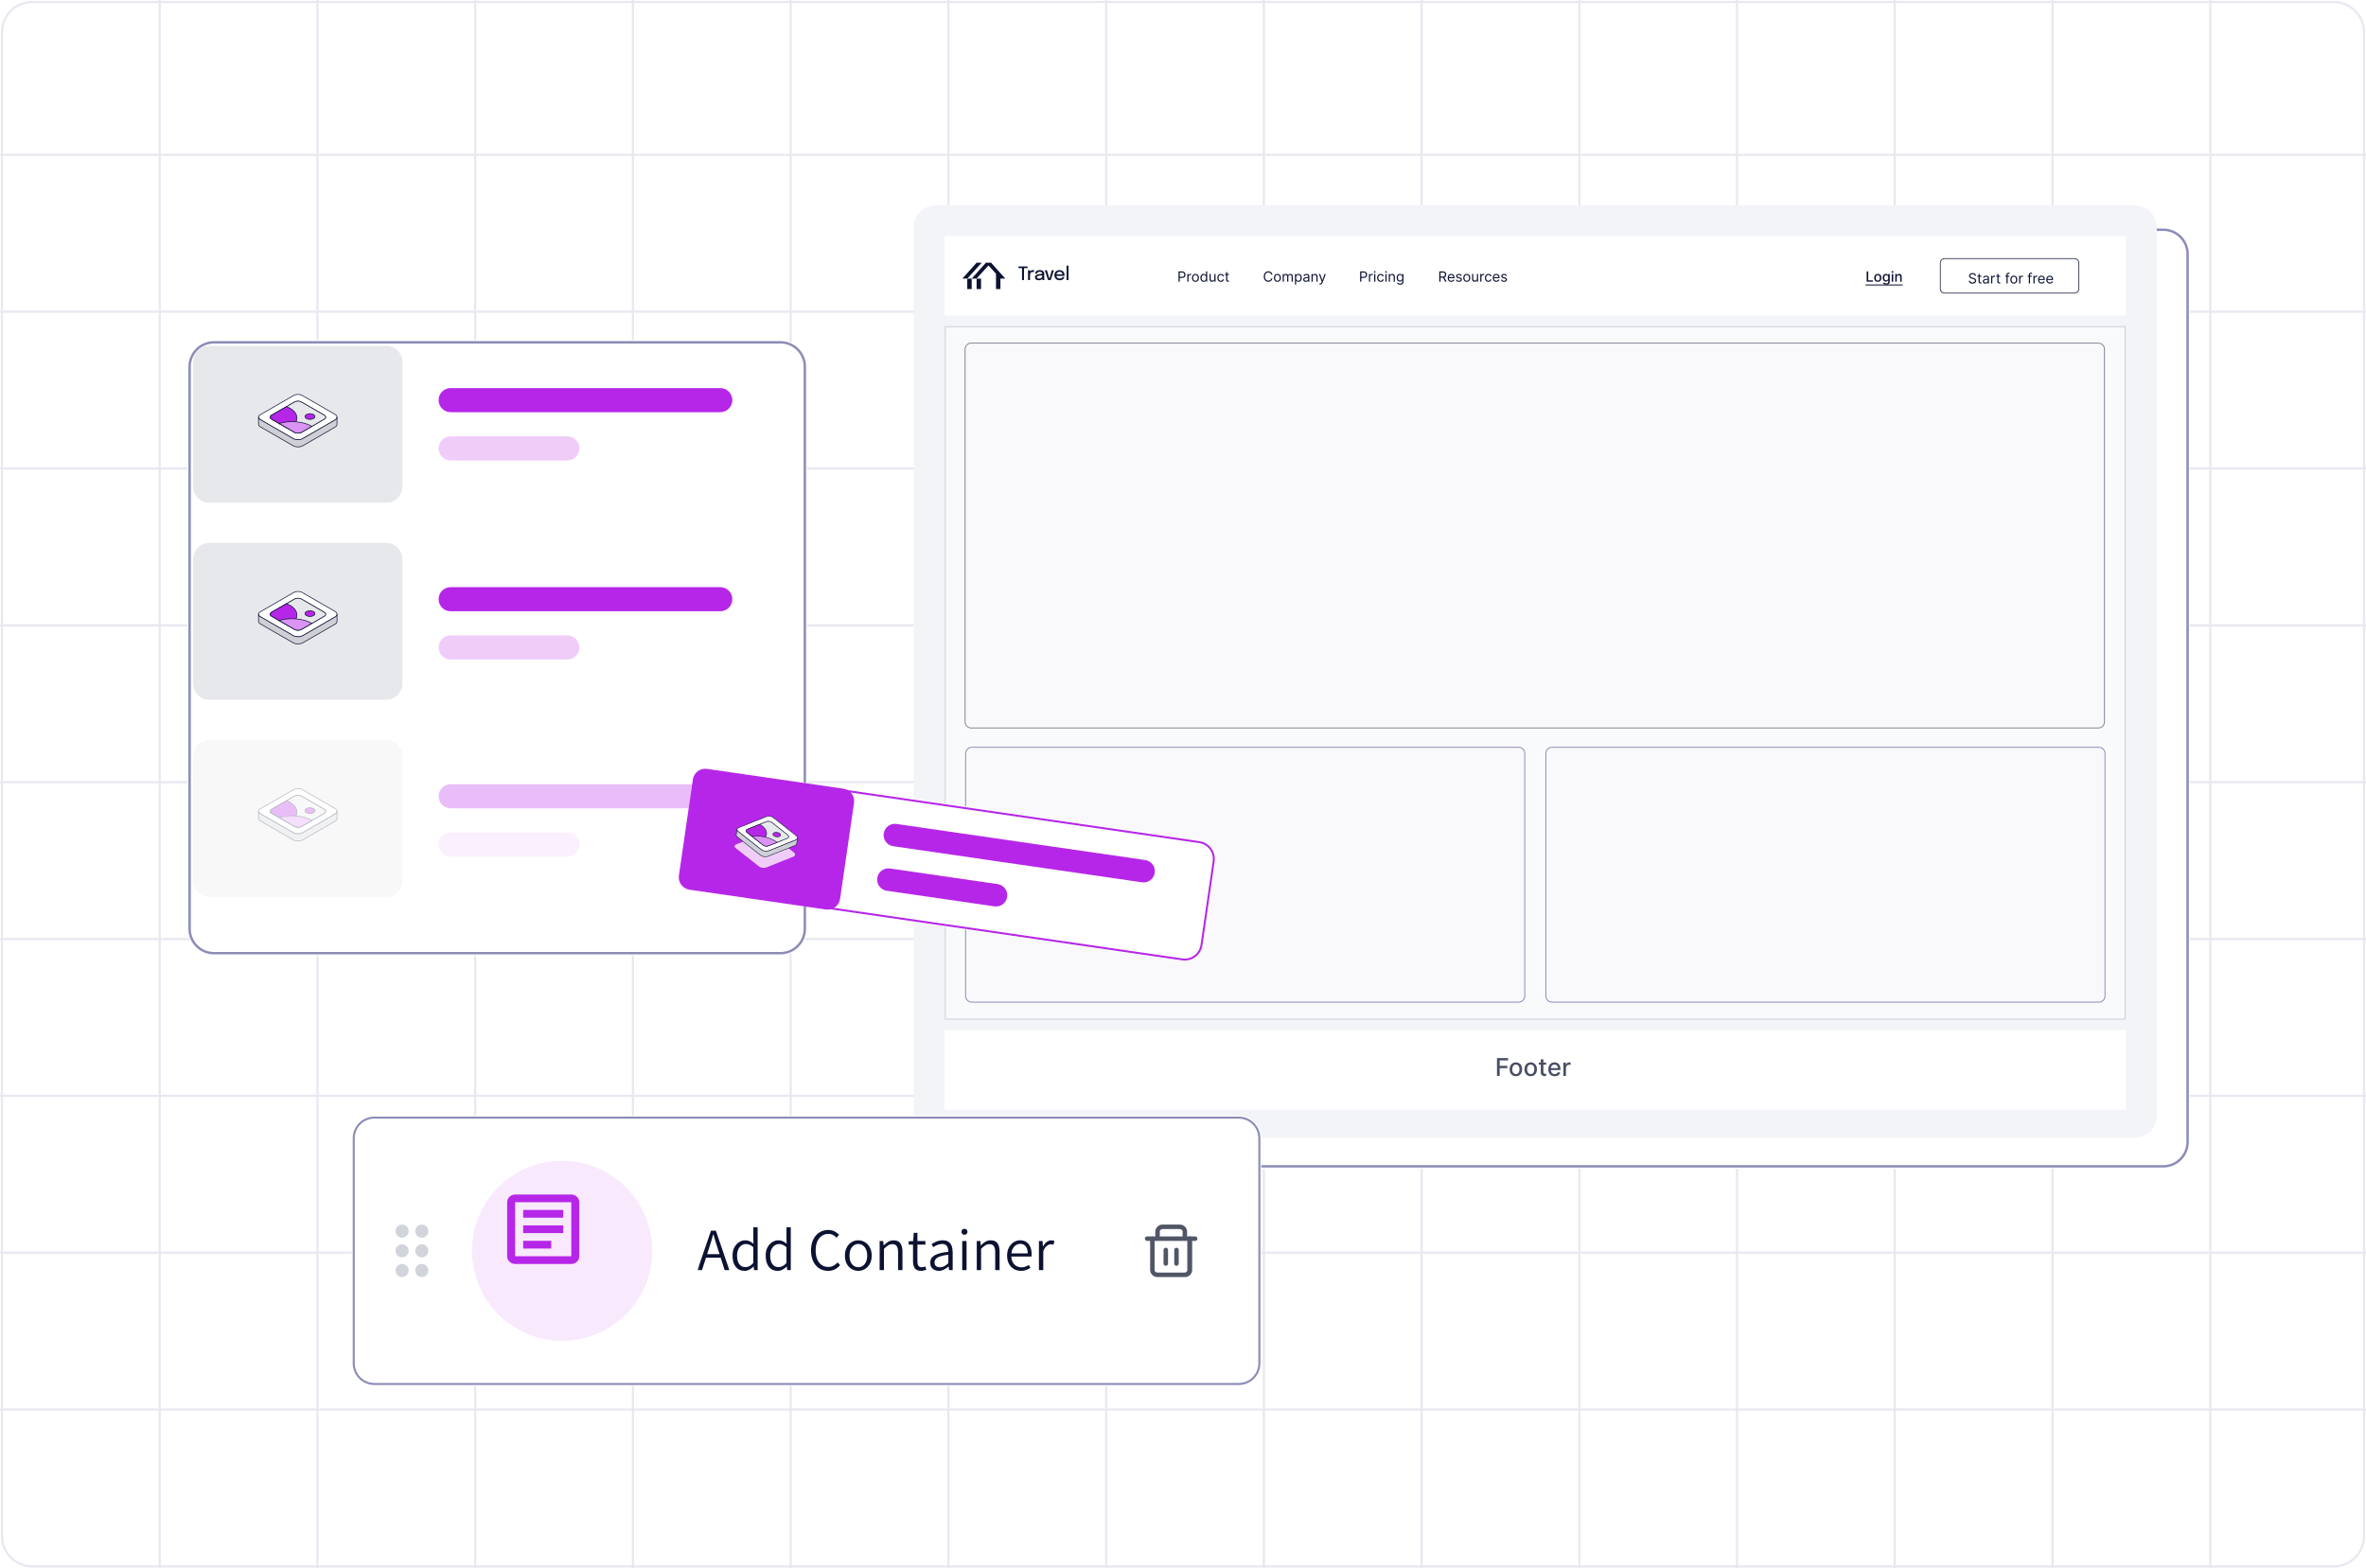<svg width="1080" height="716" viewBox="0 0 1080 716" fill="none" xmlns="http://www.w3.org/2000/svg">
<g clip-path="url(#clip0_3853_10909)">
<path d="M1065.31 0.918H14.694C7.086 0.918 0.918 7.083 0.918 14.687V701.313C0.918 708.917 7.086 715.082 14.694 715.082H1065.31C1072.91 715.082 1079.08 708.917 1079.08 701.313V14.687C1079.08 7.083 1072.91 0.918 1065.31 0.918Z" stroke="#E8E8F1"/>
<path d="M72.918 0L72.918 716" stroke="#E8E8F1"/>
<path d="M144.918 0V716" stroke="#E8E8F1"/>
<path d="M216.918 0V716" stroke="#E8E8F1"/>
<path d="M288.918 0V716" stroke="#E8E8F1"/>
<path d="M360.918 0V716" stroke="#E8E8F1"/>
<path d="M432.918 0V716" stroke="#E8E8F1"/>
<path d="M504.918 0V716" stroke="#E8E8F1"/>
<path d="M576.918 0V716" stroke="#E8E8F1"/>
<path d="M648.918 0V716" stroke="#E8E8F1"/>
<path d="M720.918 0V716" stroke="#E8E8F1"/>
<path d="M792.918 0V716" stroke="#E8E8F1"/>
<path d="M864.918 0V716" stroke="#E8E8F1"/>
<path d="M936.918 0V716" stroke="#E8E8F1"/>
<path d="M1008.92 0V716" stroke="#E8E8F1"/>
<path d="M0 70.682H1080" stroke="#E8E8F1"/>
<path d="M0 142.281H1080" stroke="#E8E8F1"/>
<path d="M0 213.883H1080" stroke="#E8E8F1"/>
<path d="M0 285.482H1080" stroke="#E8E8F1"/>
<path d="M0 357.082H1080" stroke="#E8E8F1"/>
<path d="M0 428.682H1080" stroke="#E8E8F1"/>
<path d="M0 500.281H1080" stroke="#E8E8F1"/>
<path d="M0 571.883H1080" stroke="#E8E8F1"/>
<path d="M0 643.482H1080" stroke="#E8E8F1"/>
<g filter="url(#filter0_d_3853_10909)">
<path d="M975.372 91.795H427.242C420.537 91.795 415.102 97.228 415.102 103.929V509.261C415.102 515.962 420.537 521.395 427.242 521.395H975.372C982.076 521.395 987.511 515.962 987.511 509.261V103.929C987.511 97.228 982.076 91.795 975.372 91.795Z" fill="white"/>
<path d="M975.373 92.807H427.242C421.097 92.807 416.114 97.787 416.114 103.93V509.26C416.114 515.404 421.097 520.383 427.242 520.383H975.373C981.519 520.383 986.501 515.404 986.501 509.26V103.93C986.501 97.787 981.519 92.807 975.373 92.807Z" stroke="#8C8CB7" stroke-width="1.102"/>
</g>
<path d="M974.459 93.748H427.128C421.565 93.748 417.056 98.255 417.056 103.815V509.376C417.056 514.936 421.565 519.443 427.128 519.443H974.459C980.021 519.443 984.53 514.936 984.53 509.376V103.815C984.53 98.255 980.021 93.748 974.459 93.748Z" fill="#F2F4F7"/>
<path d="M970.479 107.793H431.105V144.073H970.479V107.793Z" fill="white"/>
<path d="M537.958 128.592V123.91H539.541C539.908 123.91 540.208 123.976 540.441 124.109C540.676 124.24 540.85 124.418 540.962 124.642C541.076 124.866 541.131 125.116 541.131 125.391C541.131 125.667 541.076 125.918 540.962 126.143C540.852 126.369 540.68 126.549 540.446 126.683C540.213 126.815 539.914 126.882 539.55 126.882H538.415V126.379H539.532C539.783 126.379 539.985 126.335 540.138 126.249C540.29 126.162 540.4 126.044 540.468 125.897C540.54 125.747 540.575 125.579 540.575 125.391C540.575 125.204 540.54 125.036 540.468 124.889C540.4 124.741 540.288 124.625 540.136 124.541C539.982 124.456 539.778 124.413 539.522 124.413H538.525V128.592H537.958ZM541.973 128.592V125.081H542.494V125.611H542.531C542.595 125.437 542.711 125.296 542.878 125.188C543.045 125.08 543.234 125.026 543.446 125.026C543.484 125.026 543.534 125.026 543.594 125.028C543.653 125.029 543.699 125.032 543.729 125.035V125.583C543.71 125.579 543.668 125.572 543.604 125.563C543.539 125.552 543.471 125.547 543.4 125.547C543.229 125.547 543.076 125.583 542.942 125.654C542.81 125.724 542.704 125.822 542.626 125.947C542.551 126.07 542.513 126.211 542.513 126.37V128.592H541.973ZM545.688 128.665C545.372 128.665 545.093 128.589 544.854 128.438C544.616 128.287 544.43 128.076 544.296 127.805C544.164 127.534 544.098 127.217 544.098 126.854C544.098 126.488 544.164 126.169 544.296 125.897C544.43 125.624 544.616 125.412 544.854 125.261C545.093 125.11 545.372 125.035 545.688 125.035C546.006 125.035 546.283 125.11 546.52 125.261C546.761 125.412 546.947 125.624 547.079 125.897C547.213 126.169 547.281 126.488 547.281 126.854C547.281 127.217 547.213 127.534 547.079 127.805C546.947 128.076 546.761 128.287 546.52 128.438C546.283 128.589 546.006 128.665 545.688 128.665ZM545.688 128.18C545.929 128.18 546.127 128.118 546.283 127.995C546.44 127.871 546.553 127.709 546.629 127.508C546.704 127.307 546.741 127.089 546.741 126.854C546.741 126.62 546.704 126.401 546.629 126.198C546.553 125.996 546.44 125.832 546.283 125.707C546.127 125.582 545.929 125.519 545.688 125.519C545.448 125.519 545.249 125.582 545.095 125.707C544.939 125.832 544.823 125.996 544.75 126.198C544.674 126.401 544.638 126.62 544.638 126.854C544.638 127.089 544.674 127.307 544.75 127.508C544.823 127.709 544.939 127.871 545.095 127.995C545.249 128.118 545.448 128.18 545.688 128.18ZM549.43 128.665C549.138 128.665 548.879 128.591 548.655 128.443C548.431 128.294 548.256 128.083 548.129 127.812C548.003 127.539 547.94 127.217 547.94 126.845C547.94 126.476 548.003 126.156 548.129 125.885C548.256 125.614 548.432 125.404 548.658 125.256C548.882 125.109 549.143 125.035 549.439 125.035C549.669 125.035 549.849 125.073 549.983 125.149C550.117 125.224 550.218 125.309 550.288 125.405C550.359 125.499 550.416 125.577 550.455 125.638H550.501V123.91H551.041V128.592H550.519V128.052H550.455C550.416 128.116 550.359 128.197 550.286 128.294C550.212 128.39 550.108 128.476 549.973 128.553C549.838 128.627 549.656 128.665 549.43 128.665ZM549.503 128.18C549.72 128.18 549.904 128.124 550.052 128.011C550.201 127.897 550.315 127.739 550.394 127.538C550.471 127.335 550.51 127.101 550.51 126.836C550.51 126.574 550.471 126.345 550.396 126.148C550.319 125.95 550.207 125.796 550.058 125.686C549.907 125.575 549.724 125.519 549.503 125.519C549.275 125.519 549.084 125.578 548.932 125.695C548.781 125.811 548.668 125.969 548.592 126.168C548.517 126.367 548.48 126.589 548.48 126.836C548.48 127.086 548.517 127.313 548.594 127.517C548.671 127.72 548.785 127.881 548.938 128.002C549.09 128.121 549.277 128.18 549.503 128.18ZM554.317 127.156V125.081H554.857V128.592H554.317V127.997H554.281C554.198 128.175 554.071 128.327 553.897 128.452C553.722 128.576 553.504 128.637 553.237 128.637C553.019 128.637 552.824 128.589 552.653 128.493C552.482 128.396 552.348 128.249 552.251 128.054C552.152 127.858 552.104 127.61 552.104 127.311V125.081H552.644V127.275C552.644 127.531 552.716 127.735 552.859 127.887C553.004 128.04 553.188 128.116 553.412 128.116C553.546 128.116 553.682 128.082 553.821 128.013C553.961 127.945 554.079 127.839 554.174 127.698C554.27 127.556 554.317 127.375 554.317 127.156ZM557.273 128.665C556.944 128.665 556.659 128.587 556.422 128.431C556.183 128.276 556.002 128.062 555.873 127.789C555.744 127.516 555.68 127.205 555.68 126.854C555.68 126.498 555.746 126.183 555.879 125.91C556.011 125.636 556.194 125.422 556.431 125.268C556.668 125.112 556.946 125.035 557.263 125.035C557.511 125.035 557.734 125.081 557.932 125.172C558.13 125.263 558.292 125.391 558.419 125.556C558.546 125.721 558.623 125.913 558.654 126.132H558.114C558.073 125.972 557.982 125.83 557.84 125.707C557.699 125.582 557.511 125.519 557.273 125.519C557.061 125.519 556.878 125.574 556.72 125.684C556.562 125.792 556.439 125.945 556.351 126.143C556.264 126.34 556.22 126.571 556.22 126.836C556.22 127.107 556.264 127.343 556.349 127.544C556.435 127.746 556.558 127.902 556.714 128.013C556.874 128.124 557.06 128.18 557.273 128.18C557.412 128.18 557.541 128.156 557.655 128.107C557.769 128.058 557.866 127.988 557.945 127.897C558.024 127.805 558.081 127.695 558.114 127.567H558.654C558.623 127.775 558.547 127.961 558.428 128.127C558.309 128.292 558.151 128.423 557.954 128.521C557.759 128.617 557.532 128.665 557.273 128.665ZM560.97 125.081V125.538H559.15V125.081H560.97ZM559.681 124.239H560.221V127.586C560.221 127.738 560.243 127.852 560.287 127.929C560.333 128.003 560.39 128.054 560.461 128.079C560.533 128.104 560.608 128.116 560.687 128.116C560.746 128.116 560.795 128.113 560.834 128.107C560.871 128.099 560.902 128.093 560.924 128.089L561.034 128.573C560.998 128.587 560.946 128.6 560.882 128.614C560.816 128.63 560.733 128.637 560.632 128.637C560.48 128.637 560.331 128.604 560.184 128.539C560.039 128.473 559.919 128.374 559.822 128.239C559.728 128.105 559.681 127.936 559.681 127.732V124.239Z" fill="#0C1231"/>
<path d="M580.825 125.372H580.257C580.224 125.209 580.165 125.066 580.083 124.943C580 124.819 579.899 124.716 579.78 124.632C579.662 124.547 579.532 124.483 579.389 124.44C579.245 124.397 579.096 124.376 578.94 124.376C578.657 124.376 578.4 124.448 578.171 124.591C577.941 124.734 577.759 124.945 577.623 125.224C577.489 125.503 577.423 125.845 577.423 126.25C577.423 126.656 577.489 126.998 577.623 127.277C577.759 127.556 577.941 127.766 578.171 127.91C578.4 128.053 578.657 128.125 578.94 128.125C579.096 128.125 579.245 128.103 579.389 128.061C579.532 128.018 579.662 127.955 579.78 127.871C579.899 127.786 580 127.681 580.083 127.558C580.165 127.433 580.224 127.289 580.257 127.128H580.825C580.783 127.367 580.705 127.581 580.592 127.77C580.48 127.959 580.338 128.12 580.171 128.253C580.004 128.384 579.815 128.484 579.607 128.552C579.4 128.621 579.177 128.655 578.94 128.655C578.542 128.655 578.185 128.557 577.875 128.362C577.565 128.167 577.32 127.89 577.14 127.53C576.962 127.171 576.874 126.744 576.874 126.25C576.874 125.757 576.962 125.33 577.14 124.97C577.32 124.611 577.565 124.333 577.875 124.138C578.185 123.943 578.542 123.846 578.94 123.846C579.177 123.846 579.4 123.88 579.607 123.949C579.815 124.017 580.004 124.118 580.171 124.25C580.338 124.381 580.48 124.541 580.592 124.73C580.705 124.918 580.783 125.132 580.825 125.372ZM583.095 128.664C582.779 128.664 582.5 128.589 582.261 128.438C582.022 128.287 581.837 128.076 581.703 127.805C581.571 127.533 581.504 127.216 581.504 126.854C581.504 126.488 581.571 126.169 581.703 125.896C581.837 125.623 582.022 125.411 582.261 125.26C582.5 125.11 582.779 125.034 583.095 125.034C583.413 125.034 583.69 125.11 583.927 125.26C584.168 125.411 584.353 125.623 584.485 125.896C584.62 126.169 584.687 126.488 584.687 126.854C584.687 127.216 584.62 127.533 584.485 127.805C584.353 128.076 584.168 128.287 583.927 128.438C583.69 128.589 583.413 128.664 583.095 128.664ZM583.095 128.18C583.336 128.18 583.534 128.118 583.69 127.994C583.846 127.871 583.96 127.709 584.035 127.507C584.111 127.306 584.148 127.088 584.148 126.854C584.148 126.619 584.111 126.4 584.035 126.198C583.96 125.995 583.846 125.831 583.69 125.706C583.534 125.581 583.336 125.519 583.095 125.519C582.854 125.519 582.656 125.581 582.5 125.706C582.346 125.831 582.23 125.995 582.155 126.198C582.081 126.4 582.043 126.619 582.043 126.854C582.043 127.088 582.081 127.306 582.155 127.507C582.23 127.709 582.346 127.871 582.5 127.994C582.656 128.118 582.854 128.18 583.095 128.18ZM585.51 128.591V125.08H586.032V125.629H586.078C586.151 125.441 586.269 125.296 586.432 125.192C586.596 125.087 586.791 125.034 587.02 125.034C587.252 125.034 587.444 125.087 587.599 125.192C587.755 125.296 587.876 125.441 587.962 125.629H587.999C588.089 125.447 588.223 125.303 588.403 125.197C588.583 125.088 588.8 125.034 589.052 125.034C589.366 125.034 589.621 125.132 589.821 125.329C590.021 125.524 590.121 125.828 590.121 126.241V128.591H589.581V126.241C589.581 125.982 589.511 125.797 589.369 125.686C589.226 125.574 589.061 125.519 588.868 125.519C588.622 125.519 588.429 125.593 588.293 125.743C588.159 125.891 588.091 126.078 588.091 126.305V128.591H587.542V126.186C587.542 125.987 587.478 125.826 587.347 125.704C587.217 125.58 587.051 125.519 586.846 125.519C586.706 125.519 586.576 125.556 586.453 125.631C586.333 125.705 586.236 125.809 586.161 125.942C586.087 126.073 586.05 126.224 586.05 126.397V128.591H585.51ZM591.109 129.907V125.08H591.629V125.638H591.693C591.733 125.577 591.788 125.499 591.858 125.405C591.93 125.309 592.033 125.223 592.165 125.148C592.299 125.072 592.481 125.034 592.709 125.034C593.004 125.034 593.265 125.108 593.491 125.256C593.717 125.404 593.893 125.613 594.018 125.884C594.145 126.156 594.209 126.476 594.209 126.845C594.209 127.216 594.145 127.539 594.018 127.811C593.893 128.083 593.717 128.293 593.493 128.442C593.269 128.59 593.01 128.664 592.718 128.664C592.492 128.664 592.312 128.627 592.176 128.552C592.04 128.476 591.935 128.39 591.862 128.294C591.79 128.196 591.733 128.115 591.693 128.051H591.647V129.907H591.109ZM591.638 126.835C591.638 127.101 591.678 127.334 591.755 127.537C591.832 127.738 591.946 127.896 592.095 128.01C592.246 128.123 592.427 128.18 592.644 128.18C592.87 128.18 593.059 128.12 593.21 128.001C593.362 127.881 593.476 127.719 593.552 127.517C593.631 127.312 593.669 127.085 593.669 126.835C593.669 126.589 593.631 126.366 593.555 126.168C593.48 125.968 593.366 125.811 593.214 125.695C593.063 125.578 592.874 125.519 592.644 125.519C592.426 125.519 592.24 125.574 592.091 125.686C591.943 125.795 591.829 125.949 591.753 126.147C591.676 126.344 591.638 126.573 591.638 126.835ZM596.066 128.673C595.844 128.673 595.642 128.631 595.46 128.547C595.278 128.462 595.135 128.339 595.028 128.18C594.92 128.018 594.867 127.823 594.867 127.594C594.867 127.393 594.907 127.23 594.986 127.105C595.065 126.979 595.172 126.88 595.304 126.808C595.436 126.736 595.583 126.683 595.743 126.648C595.904 126.611 596.068 126.582 596.23 126.561C596.444 126.534 596.617 126.513 596.749 126.499C596.883 126.484 596.981 126.459 597.041 126.424C597.104 126.389 597.135 126.328 597.135 126.241V126.223C597.135 125.997 597.074 125.822 596.951 125.697C596.828 125.572 596.643 125.51 596.395 125.51C596.138 125.51 595.936 125.566 595.789 125.679C595.642 125.792 595.539 125.912 595.48 126.04L594.968 125.857C595.06 125.644 595.181 125.478 595.333 125.359C595.488 125.238 595.655 125.155 595.836 125.107C596.02 125.059 596.2 125.034 596.376 125.034C596.49 125.034 596.619 125.048 596.766 125.075C596.913 125.101 597.056 125.155 597.194 125.238C597.332 125.32 597.447 125.444 597.539 125.61C597.629 125.776 597.675 125.999 597.675 126.278V128.591H597.135V128.115H597.109C597.073 128.192 597.01 128.273 596.926 128.36C596.839 128.447 596.727 128.521 596.584 128.582C596.443 128.643 596.27 128.673 596.066 128.673ZM596.149 128.189C596.362 128.189 596.542 128.147 596.687 128.063C596.836 127.979 596.948 127.871 597.021 127.738C597.098 127.606 597.135 127.466 597.135 127.32V126.826C597.113 126.854 597.063 126.879 596.984 126.902C596.909 126.923 596.821 126.942 596.72 126.959C596.621 126.974 596.523 126.988 596.43 127C596.336 127.011 596.261 127.02 596.202 127.027C596.062 127.046 595.932 127.075 595.809 127.117C595.69 127.156 595.592 127.216 595.517 127.297C595.443 127.376 595.407 127.485 595.407 127.622C595.407 127.809 595.476 127.951 595.614 128.047C595.756 128.141 595.934 128.189 596.149 128.189ZM599.2 126.479V128.591H598.661V125.08H599.181V125.629H599.227C599.31 125.45 599.435 125.307 599.604 125.199C599.771 125.089 599.987 125.034 600.252 125.034C600.491 125.034 600.698 125.083 600.877 125.181C601.055 125.277 601.194 125.423 601.293 125.619C601.393 125.815 601.442 126.061 601.442 126.36V128.591H600.902V126.397C600.902 126.121 600.831 125.906 600.687 125.752C600.544 125.597 600.348 125.519 600.096 125.519C599.925 125.519 599.771 125.556 599.635 125.631C599.501 125.705 599.394 125.815 599.317 125.958C599.24 126.101 599.2 126.275 599.2 126.479ZM602.649 129.907C602.557 129.907 602.476 129.9 602.405 129.885C602.333 129.871 602.283 129.857 602.256 129.844L602.394 129.368C602.524 129.402 602.64 129.414 602.741 129.405C602.842 129.395 602.93 129.35 603.009 129.27C603.088 129.191 603.16 129.062 603.226 128.883L603.327 128.609L602.028 125.08H602.612L603.582 127.878H603.619L604.589 125.08H605.174L603.683 129.103C603.615 129.284 603.532 129.434 603.433 129.553C603.334 129.674 603.22 129.763 603.088 129.821C602.959 129.878 602.812 129.907 602.649 129.907Z" fill="#0C1231"/>
<path d="M620.858 128.591V123.91H622.44C622.807 123.91 623.108 123.976 623.342 124.109C623.577 124.24 623.749 124.417 623.863 124.641C623.975 124.865 624.032 125.115 624.032 125.391C624.032 125.667 623.975 125.918 623.863 126.143C623.751 126.369 623.579 126.549 623.345 126.683C623.112 126.815 622.815 126.882 622.449 126.882H621.316V126.379H622.431C622.682 126.379 622.884 126.335 623.037 126.248C623.189 126.162 623.301 126.044 623.369 125.896C623.439 125.747 623.474 125.579 623.474 125.391C623.474 125.204 623.439 125.036 623.369 124.888C623.301 124.741 623.189 124.625 623.035 124.541C622.881 124.456 622.677 124.413 622.421 124.413H621.426V128.591H620.858ZM624.874 128.591V125.08H625.393V125.611H625.43C625.494 125.437 625.61 125.296 625.779 125.188C625.946 125.08 626.135 125.025 626.345 125.025C626.385 125.025 626.435 125.026 626.493 125.028C626.554 125.029 626.598 125.032 626.629 125.035V125.583C626.611 125.579 626.569 125.572 626.503 125.563C626.438 125.552 626.37 125.547 626.299 125.547C626.128 125.547 625.976 125.582 625.841 125.654C625.709 125.724 625.605 125.822 625.527 125.947C625.45 126.07 625.412 126.211 625.412 126.37V128.591H624.874ZM627.269 128.591V125.08H627.809V128.591H627.269ZM627.542 124.495C627.438 124.495 627.348 124.459 627.27 124.388C627.197 124.316 627.158 124.23 627.158 124.129C627.158 124.029 627.197 123.943 627.27 123.871C627.348 123.799 627.438 123.764 627.542 123.764C627.649 123.764 627.739 123.799 627.812 123.871C627.889 123.943 627.928 124.029 627.928 124.129C627.928 124.23 627.889 124.316 627.812 124.388C627.739 124.459 627.649 124.495 627.542 124.495ZM630.224 128.664C629.895 128.664 629.61 128.587 629.373 128.431C629.135 128.276 628.953 128.062 628.824 127.789C628.696 127.516 628.631 127.205 628.631 126.854C628.631 126.498 628.698 126.183 628.828 125.91C628.962 125.636 629.146 125.422 629.383 125.268C629.62 125.112 629.897 125.035 630.215 125.035C630.461 125.035 630.685 125.08 630.883 125.172C631.08 125.263 631.243 125.391 631.37 125.556C631.497 125.72 631.574 125.912 631.605 126.132H631.065C631.025 125.972 630.933 125.83 630.791 125.707C630.65 125.582 630.461 125.519 630.224 125.519C630.013 125.519 629.829 125.574 629.671 125.684C629.513 125.792 629.39 125.945 629.302 126.143C629.216 126.34 629.171 126.571 629.171 126.836C629.171 127.107 629.214 127.343 629.3 127.544C629.386 127.746 629.509 127.902 629.666 128.013C629.823 128.124 630.011 128.18 630.224 128.18C630.363 128.18 630.492 128.156 630.606 128.107C630.72 128.058 630.817 127.988 630.896 127.896C630.975 127.805 631.032 127.695 631.065 127.567H631.605C631.574 127.775 631.499 127.961 631.379 128.127C631.26 128.292 631.102 128.423 630.905 128.52C630.711 128.617 630.483 128.664 630.224 128.664ZM632.393 128.591V125.08H632.933V128.591H632.393ZM632.669 124.495C632.564 124.495 632.472 124.459 632.397 124.388C632.321 124.316 632.285 124.23 632.285 124.129C632.285 124.029 632.321 123.943 632.397 123.871C632.472 123.799 632.564 123.764 632.669 123.764C632.773 123.764 632.863 123.799 632.939 123.871C633.014 123.943 633.052 124.029 633.052 124.129C633.052 124.23 633.014 124.316 632.939 124.388C632.863 124.459 632.773 124.495 632.669 124.495ZM634.461 126.479V128.591H633.923V125.08H634.443V125.629H634.489C634.571 125.451 634.696 125.307 634.864 125.199C635.032 125.09 635.249 125.035 635.514 125.035C635.752 125.035 635.96 125.083 636.138 125.181C636.316 125.277 636.456 125.423 636.555 125.62C636.654 125.815 636.702 126.062 636.702 126.36V128.591H636.164V126.397C636.164 126.121 636.092 125.906 635.949 125.752C635.806 125.597 635.609 125.519 635.358 125.519C635.187 125.519 635.032 125.557 634.897 125.631C634.762 125.706 634.656 125.815 634.579 125.958C634.5 126.101 634.461 126.275 634.461 126.479ZM639.106 129.981C638.846 129.981 638.621 129.948 638.434 129.881C638.247 129.815 638.091 129.728 637.966 129.62C637.843 129.513 637.743 129.399 637.67 129.277L638.102 128.975C638.149 129.039 638.212 129.112 638.285 129.195C638.361 129.279 638.463 129.351 638.592 129.412C638.724 129.474 638.895 129.506 639.106 129.506C639.391 129.506 639.624 129.437 639.81 129.3C639.993 129.163 640.085 128.948 640.085 128.655V127.942H640.039C640.001 128.006 639.944 128.085 639.87 128.18C639.799 128.273 639.696 128.356 639.56 128.429C639.426 128.501 639.244 128.536 639.016 128.536C638.732 128.536 638.478 128.469 638.252 128.335C638.028 128.201 637.85 128.006 637.72 127.75C637.589 127.494 637.525 127.183 637.525 126.818C637.525 126.458 637.587 126.145 637.714 125.878C637.841 125.61 638.017 125.403 638.243 125.256C638.469 125.108 638.728 125.035 639.026 125.035C639.253 125.035 639.435 125.073 639.569 125.149C639.705 125.224 639.808 125.309 639.88 125.405C639.953 125.499 640.01 125.577 640.049 125.638H640.104V125.08H640.625V128.692C640.625 128.994 640.557 129.239 640.42 129.428C640.284 129.618 640.102 129.758 639.87 129.846C639.643 129.936 639.387 129.981 639.106 129.981ZM639.088 128.052C639.305 128.052 639.488 128.002 639.637 127.903C639.788 127.804 639.9 127.662 639.979 127.476C640.056 127.29 640.095 127.067 640.095 126.808C640.095 126.555 640.056 126.332 639.981 126.139C639.903 125.945 639.791 125.793 639.643 125.684C639.492 125.574 639.308 125.519 639.088 125.519C638.86 125.519 638.669 125.577 638.517 125.693C638.366 125.809 638.252 125.964 638.177 126.159C638.102 126.354 638.065 126.571 638.065 126.808C638.065 127.052 638.102 127.268 638.179 127.455C638.256 127.641 638.37 127.787 638.522 127.894C638.675 127.999 638.864 128.052 639.088 128.052Z" fill="#0C1231"/>
<path d="M656.985 128.592V123.91H658.569C658.934 123.91 659.234 123.973 659.469 124.098C659.704 124.221 659.878 124.391 659.99 124.607C660.102 124.824 660.159 125.07 660.159 125.346C660.159 125.621 660.102 125.866 659.99 126.079C659.878 126.293 659.704 126.46 659.471 126.582C659.237 126.703 658.94 126.763 658.578 126.763H657.296V126.251H658.559C658.809 126.251 659.009 126.214 659.162 126.141C659.316 126.068 659.428 125.964 659.496 125.83C659.566 125.695 659.601 125.533 659.601 125.346C659.601 125.158 659.566 124.994 659.496 124.854C659.426 124.714 659.314 124.606 659.16 124.53C659.006 124.452 658.802 124.413 658.55 124.413H657.553V128.592H656.985ZM659.189 126.488L660.343 128.592H659.684L658.55 126.488H659.189ZM662.466 128.665C662.128 128.665 661.836 128.59 661.59 128.441C661.346 128.29 661.158 128.079 661.026 127.81C660.894 127.538 660.83 127.223 660.83 126.863C660.83 126.504 660.894 126.187 661.026 125.913C661.158 125.637 661.342 125.422 661.579 125.268C661.818 125.112 662.095 125.035 662.411 125.035C662.595 125.035 662.775 125.065 662.953 125.126C663.131 125.187 663.295 125.286 663.44 125.423C663.587 125.559 663.704 125.739 663.79 125.963C663.877 126.187 663.921 126.463 663.921 126.79V127.019H661.214V126.553H663.372C663.372 126.354 663.333 126.178 663.252 126.022C663.175 125.867 663.063 125.744 662.92 125.654C662.777 125.564 662.606 125.519 662.411 125.519C662.196 125.519 662.011 125.573 661.853 125.679C661.698 125.785 661.579 125.922 661.495 126.091C661.41 126.26 661.368 126.441 661.368 126.635V126.946C661.368 127.211 661.414 127.436 661.506 127.62C661.599 127.803 661.728 127.942 661.893 128.038C662.057 128.133 662.248 128.18 662.466 128.18C662.608 128.18 662.736 128.16 662.85 128.121C662.966 128.079 663.067 128.019 663.149 127.938C663.234 127.855 663.298 127.753 663.344 127.631L663.866 127.778C663.811 127.954 663.719 128.11 663.588 128.244C663.46 128.377 663.3 128.48 663.109 128.555C662.918 128.628 662.705 128.665 662.466 128.665ZM667.231 125.867L666.746 126.004C666.715 125.923 666.669 125.845 666.61 125.768C666.553 125.691 666.472 125.627 666.373 125.577C666.272 125.526 666.143 125.501 665.985 125.501C665.77 125.501 665.592 125.551 665.449 125.65C665.306 125.747 665.236 125.871 665.236 126.022C665.236 126.156 665.284 126.262 665.383 126.34C665.48 126.418 665.633 126.482 665.84 126.534L666.36 126.662C666.674 126.739 666.909 126.855 667.064 127.012C667.216 127.167 667.293 127.368 667.293 127.613C667.293 127.814 667.236 127.994 667.12 128.153C667.007 128.311 666.845 128.436 666.639 128.527C666.434 128.619 666.195 128.665 665.921 128.665C665.563 128.665 665.267 128.587 665.032 128.431C664.797 128.276 664.648 128.049 664.586 127.75L665.098 127.622C665.148 127.811 665.24 127.953 665.376 128.047C665.513 128.142 665.692 128.189 665.912 128.189C666.164 128.189 666.364 128.136 666.513 128.029C666.661 127.921 666.737 127.791 666.737 127.641C666.737 127.519 666.693 127.417 666.608 127.334C666.522 127.25 666.391 127.188 666.215 127.147L665.629 127.01C665.308 126.933 665.071 126.815 664.92 126.655C664.771 126.494 664.696 126.292 664.696 126.05C664.696 125.852 664.751 125.676 664.863 125.524C664.975 125.372 665.129 125.252 665.322 125.165C665.517 125.078 665.739 125.035 665.985 125.035C666.333 125.035 666.606 125.111 666.805 125.263C667.005 125.416 667.146 125.617 667.231 125.867ZM669.534 128.665C669.216 128.665 668.937 128.589 668.698 128.438C668.461 128.287 668.274 128.076 668.14 127.805C668.008 127.534 667.942 127.217 667.942 126.854C667.942 126.488 668.008 126.169 668.14 125.897C668.274 125.624 668.461 125.412 668.698 125.261C668.937 125.11 669.216 125.035 669.534 125.035C669.85 125.035 670.127 125.11 670.366 125.261C670.605 125.412 670.79 125.624 670.924 125.897C671.058 126.169 671.125 126.488 671.125 126.854C671.125 127.217 671.058 127.534 670.924 127.805C670.79 128.076 670.605 128.287 670.366 128.438C670.127 128.589 669.85 128.665 669.534 128.665ZM669.534 128.18C669.775 128.18 669.973 128.118 670.127 127.995C670.283 127.871 670.399 127.709 670.473 127.508C670.548 127.307 670.585 127.089 670.585 126.854C670.585 126.62 670.548 126.401 670.473 126.198C670.399 125.996 670.283 125.832 670.127 125.707C669.973 125.582 669.775 125.519 669.534 125.519C669.291 125.519 669.095 125.582 668.939 125.707C668.783 125.832 668.669 125.996 668.594 126.198C668.518 126.401 668.481 126.62 668.481 126.854C668.481 127.089 668.518 127.307 668.594 127.508C668.669 127.709 668.783 127.871 668.939 127.995C669.095 128.118 669.291 128.18 669.534 128.18ZM674.163 127.156V125.081H674.703V128.592H674.163V127.997H674.126C674.043 128.175 673.915 128.327 673.742 128.452C673.567 128.576 673.349 128.637 673.083 128.637C672.864 128.637 672.667 128.589 672.497 128.493C672.328 128.396 672.192 128.249 672.094 128.054C671.997 127.858 671.949 127.61 671.949 127.311V125.081H672.489V127.275C672.489 127.531 672.561 127.735 672.704 127.887C672.847 128.04 673.033 128.116 673.257 128.116C673.391 128.116 673.527 128.082 673.667 128.013C673.806 127.945 673.924 127.839 674.017 127.698C674.115 127.556 674.163 127.375 674.163 127.156ZM675.691 128.592V125.081H676.212V125.611H676.249C676.313 125.437 676.429 125.296 676.596 125.188C676.763 125.08 676.953 125.026 677.164 125.026C677.202 125.026 677.252 125.026 677.313 125.028C677.371 125.029 677.415 125.032 677.447 125.035V125.583C677.428 125.579 677.386 125.572 677.322 125.563C677.257 125.552 677.189 125.547 677.118 125.547C676.947 125.547 676.795 125.583 676.66 125.654C676.528 125.724 676.422 125.822 676.345 125.947C676.267 126.07 676.231 126.211 676.231 126.37V128.592H675.691ZM679.406 128.665C679.078 128.665 678.793 128.587 678.556 128.431C678.317 128.276 678.135 128.062 678.007 127.789C677.878 127.516 677.816 127.205 677.816 126.854C677.816 126.498 677.88 126.183 678.012 125.91C678.145 125.636 678.328 125.422 678.565 125.268C678.802 125.112 679.079 125.035 679.397 125.035C679.645 125.035 679.867 125.081 680.066 125.172C680.264 125.263 680.426 125.391 680.553 125.556C680.679 125.721 680.756 125.913 680.788 126.132H680.248C680.207 125.972 680.115 125.83 679.974 125.707C679.833 125.582 679.645 125.519 679.406 125.519C679.197 125.519 679.011 125.574 678.854 125.684C678.696 125.792 678.573 125.945 678.484 126.143C678.398 126.34 678.354 126.571 678.354 126.836C678.354 127.107 678.398 127.343 678.483 127.544C678.569 127.746 678.692 127.902 678.848 128.013C679.008 128.124 679.193 128.18 679.406 128.18C679.546 128.18 679.675 128.156 679.788 128.107C679.902 128.058 680 127.988 680.079 127.897C680.158 127.805 680.215 127.695 680.248 127.567H680.788C680.756 127.775 680.681 127.961 680.562 128.127C680.442 128.292 680.284 128.423 680.088 128.521C679.893 128.617 679.665 128.665 679.406 128.665ZM683.049 128.665C682.711 128.665 682.419 128.59 682.174 128.441C681.93 128.29 681.741 128.079 681.609 127.81C681.478 127.538 681.412 127.223 681.412 126.863C681.412 126.504 681.478 126.187 681.609 125.913C681.741 125.637 681.926 125.422 682.161 125.268C682.4 125.112 682.678 125.035 682.995 125.035C683.177 125.035 683.359 125.065 683.537 125.126C683.715 125.187 683.877 125.286 684.024 125.423C684.171 125.559 684.287 125.739 684.373 125.963C684.461 126.187 684.503 126.463 684.503 126.79V127.019H681.796V126.553H683.954C683.954 126.354 683.916 126.178 683.837 126.022C683.758 125.867 683.647 125.744 683.502 125.654C683.359 125.564 683.19 125.519 682.995 125.519C682.78 125.519 682.593 125.573 682.437 125.679C682.281 125.785 682.161 125.922 682.077 126.091C681.994 126.26 681.952 126.441 681.952 126.635V126.946C681.952 127.211 681.998 127.436 682.09 127.62C682.182 127.803 682.31 127.942 682.476 128.038C682.641 128.133 682.832 128.18 683.049 128.18C683.192 128.18 683.319 128.16 683.434 128.121C683.55 128.079 683.649 128.019 683.734 127.938C683.816 127.855 683.883 127.753 683.928 127.631L684.448 127.778C684.395 127.954 684.301 128.11 684.173 128.244C684.042 128.377 683.883 128.48 683.691 128.555C683.502 128.628 683.287 128.665 683.049 128.665ZM687.813 125.867L687.328 126.004C687.297 125.923 687.253 125.845 687.192 125.768C687.135 125.691 687.056 125.627 686.955 125.577C686.854 125.526 686.726 125.501 686.57 125.501C686.355 125.501 686.175 125.551 686.032 125.65C685.89 125.747 685.818 125.871 685.818 126.022C685.818 126.156 685.868 126.262 685.965 126.34C686.063 126.418 686.215 126.482 686.423 126.534L686.944 126.662C687.258 126.739 687.492 126.855 687.646 127.012C687.8 127.167 687.877 127.368 687.877 127.613C687.877 127.814 687.819 127.994 687.703 128.153C687.589 128.311 687.429 128.436 687.224 128.527C687.018 128.619 686.777 128.665 686.505 128.665C686.147 128.665 685.85 128.587 685.615 128.431C685.381 128.276 685.232 128.049 685.17 127.75L685.681 127.622C685.73 127.811 685.822 127.953 685.958 128.047C686.096 128.142 686.274 128.189 686.496 128.189C686.748 128.189 686.946 128.136 687.095 128.029C687.244 127.921 687.319 127.791 687.319 127.641C687.319 127.519 687.277 127.417 687.19 127.334C687.106 127.25 686.974 127.188 686.797 127.147L686.212 127.01C685.89 126.933 685.655 126.815 685.502 126.655C685.354 126.494 685.278 126.292 685.278 126.05C685.278 125.852 685.335 125.676 685.446 125.524C685.559 125.372 685.712 125.252 685.907 125.165C686.101 125.078 686.322 125.035 686.57 125.035C686.917 125.035 687.189 125.111 687.387 125.263C687.587 125.416 687.729 125.617 687.813 125.867Z" fill="#0C1231"/>
<path d="M469.023 122.397H467.138L467.425 121.917V127.856H466.51V121.917L466.826 122.397H464.916V121.638H469.023V122.397ZM469.26 127.856V123.379H470.175V124.808L469.93 124.699C469.95 124.516 469.996 124.342 470.07 124.176C470.142 124.01 470.239 123.863 470.36 123.733C470.483 123.601 470.636 123.497 470.816 123.421C470.996 123.346 471.203 123.308 471.44 123.308C471.62 123.308 471.765 123.322 471.874 123.35C471.986 123.378 472.055 123.4 472.081 123.417L471.886 124.277C471.859 124.258 471.8 124.232 471.714 124.201C471.629 124.17 471.512 124.155 471.359 124.155C471.13 124.155 470.939 124.196 470.786 124.277C470.634 124.359 470.513 124.467 470.423 124.602C470.333 124.737 470.268 124.884 470.23 125.044C470.193 125.202 470.175 125.36 470.175 125.521V127.856H469.26ZM474.118 127.944C473.78 127.944 473.484 127.891 473.229 127.784C472.976 127.677 472.779 127.524 472.638 127.325C472.498 127.125 472.428 126.885 472.428 126.604C472.428 126.303 472.505 126.054 472.663 125.858C472.823 125.661 473.044 125.509 473.321 125.403C473.602 125.293 473.921 125.221 474.278 125.188C474.81 125.134 475.183 125.082 475.4 125.032C475.621 124.981 475.729 124.898 475.729 124.783V124.774C475.729 124.547 475.632 124.374 475.439 124.256C475.244 124.138 474.967 124.079 474.608 124.079C474.228 124.079 473.934 124.146 473.727 124.281C473.521 124.413 473.418 124.624 473.418 124.914H472.52C472.52 124.571 472.608 124.28 472.786 124.041C472.966 123.802 473.213 123.621 473.528 123.497C473.843 123.371 474.204 123.308 474.612 123.308C474.985 123.308 475.327 123.365 475.631 123.481C475.942 123.593 476.188 123.761 476.37 123.986C476.554 124.211 476.644 124.491 476.644 124.825C476.644 124.884 476.644 124.943 476.644 125.002C476.644 125.058 476.644 125.116 476.644 125.175V126.962C476.644 127.066 476.649 127.167 476.656 127.266C476.666 127.361 476.68 127.447 476.704 127.523C476.728 127.61 476.757 127.681 476.792 127.738C476.829 127.794 476.858 127.833 476.881 127.856H475.969C475.953 127.839 475.927 127.804 475.894 127.75C475.863 127.694 475.835 127.63 475.81 127.556C475.784 127.486 475.764 127.406 475.751 127.316C475.74 127.223 475.734 127.124 475.734 127.017L475.902 127.135C475.817 127.298 475.69 127.44 475.518 127.561C475.351 127.681 475.147 127.776 474.908 127.843C474.671 127.911 474.408 127.944 474.118 127.944ZM474.307 127.186C474.57 127.186 474.807 127.145 475.022 127.063C475.237 126.979 475.409 126.853 475.54 126.684C475.668 126.513 475.734 126.298 475.734 126.039V125.297L475.949 125.58C475.769 125.65 475.547 125.708 475.286 125.752C475.027 125.795 474.761 125.83 474.485 125.858C474.105 125.891 473.82 125.958 473.629 126.056C473.438 126.151 473.343 126.312 473.343 126.536C473.343 126.753 473.422 126.916 473.578 127.025C473.74 127.132 473.982 127.186 474.307 127.186ZM481.072 123.379L479.621 127.856H478.407L476.919 123.379H477.863L479.086 127.472H478.943L480.128 123.379H481.072ZM481.803 125.938V125.226H485.102L484.975 125.436C484.975 125.419 484.975 125.403 484.975 125.386C484.975 125.366 484.975 125.349 484.975 125.335C484.975 125.108 484.925 124.898 484.826 124.707C484.729 124.513 484.58 124.359 484.384 124.243C484.191 124.125 483.946 124.066 483.654 124.066C483.362 124.066 483.105 124.13 482.883 124.256C482.664 124.38 482.492 124.557 482.369 124.787C482.247 125.015 482.187 125.289 482.187 125.609C482.187 125.935 482.246 126.216 482.365 126.452C482.483 126.685 482.652 126.865 482.874 126.992C483.096 127.118 483.362 127.181 483.671 127.181C483.888 127.181 484.075 127.16 484.233 127.118C484.393 127.073 484.523 127.014 484.624 126.941C484.729 126.868 484.808 126.789 484.861 126.705C484.914 126.618 484.946 126.532 484.953 126.448H485.864C485.847 126.631 485.787 126.812 485.682 126.992C485.581 127.169 485.436 127.33 485.249 127.476C485.063 127.62 484.835 127.735 484.565 127.822C484.299 127.906 483.991 127.948 483.642 127.948C483.175 127.948 482.765 127.85 482.415 127.653C482.064 127.457 481.79 127.184 481.592 126.836C481.395 126.484 481.298 126.083 481.298 125.63C481.298 125.169 481.397 124.765 481.597 124.416C481.796 124.068 482.073 123.797 482.427 123.603C482.782 123.406 483.188 123.308 483.645 123.308C484.114 123.308 484.516 123.406 484.856 123.603C485.199 123.799 485.464 124.071 485.649 124.416C485.835 124.762 485.928 125.159 485.928 125.609C485.928 125.663 485.926 125.724 485.923 125.795C485.921 125.865 485.915 125.913 485.91 125.938H481.803ZM487.745 121.268V127.856H486.843V121.268H487.745Z" fill="#0C1231"/>
<path d="M443.544 127.189H441.521V131.961H443.544V127.189Z" fill="#0C1231"/>
<path d="M448.121 119.918L441.522 127.189H439.303L445.79 119.918H448.121Z" fill="#0C1231"/>
<path d="M458.877 127.189H456.658V131.961H454.638V124.961L451.21 121.186L445.763 127.189H443.544L450.031 119.918H452.391L458.877 127.189Z" fill="#0C1231"/>
<path d="M447.812 127.189H445.79V131.961H447.812V127.189Z" fill="#0C1231"/>
<path d="M946.865 118.031H887.737C886.605 118.031 885.688 118.948 885.688 120.079V131.782C885.688 132.914 886.605 133.831 887.737 133.831H946.865C947.997 133.831 948.914 132.914 948.914 131.782V120.079C948.914 118.948 947.997 118.031 946.865 118.031Z" fill="white" stroke="#0C1231" stroke-width="0.319"/>
<path d="M901.436 125.89C901.409 125.658 901.299 125.478 901.102 125.35C900.907 125.222 900.668 125.158 900.386 125.158C900.178 125.158 899.996 125.192 899.84 125.259C899.686 125.326 899.566 125.418 899.478 125.535C899.394 125.653 899.352 125.786 899.352 125.935C899.352 126.061 899.381 126.168 899.44 126.258C899.502 126.346 899.579 126.42 899.673 126.479C899.768 126.537 899.868 126.585 899.971 126.624C900.075 126.66 900.169 126.69 900.257 126.713L900.733 126.841C900.854 126.873 900.99 126.917 901.139 126.973C901.291 127.03 901.434 127.107 901.572 127.204C901.71 127.3 901.824 127.423 901.914 127.574C902.004 127.725 902.05 127.91 902.05 128.13C902.05 128.383 901.984 128.611 901.851 128.816C901.719 129.02 901.528 129.182 901.275 129.303C901.023 129.423 900.716 129.483 900.358 129.483C900.022 129.483 899.732 129.429 899.486 129.321C899.241 129.213 899.05 129.062 898.909 128.868C898.771 128.675 898.692 128.45 898.674 128.194H899.26C899.274 128.371 899.335 128.517 899.438 128.633C899.543 128.747 899.677 128.832 899.836 128.889C899.998 128.944 900.171 128.971 900.358 128.971C900.573 128.971 900.768 128.936 900.94 128.866C901.113 128.794 901.249 128.695 901.35 128.569C901.451 128.441 901.501 128.291 901.501 128.121C901.501 127.965 901.456 127.839 901.37 127.741C901.284 127.644 901.17 127.564 901.027 127.504C900.885 127.443 900.733 127.389 900.567 127.344L899.991 127.179C899.625 127.074 899.335 126.924 899.122 126.729C898.909 126.534 898.802 126.278 898.802 125.963C898.802 125.701 898.874 125.472 899.015 125.277C899.159 125.081 899.35 124.928 899.59 124.82C899.833 124.71 900.105 124.655 900.402 124.655C900.705 124.655 900.973 124.71 901.208 124.818C901.444 124.924 901.629 125.071 901.767 125.257C901.905 125.443 901.978 125.654 901.985 125.89H901.436ZM904.436 125.89V126.347H902.615V125.89H904.436ZM903.146 125.049H903.686V128.395C903.686 128.547 903.708 128.662 903.752 128.738C903.798 128.813 903.857 128.863 903.927 128.889C903.998 128.913 904.074 128.925 904.153 128.925C904.212 128.925 904.261 128.922 904.3 128.916C904.336 128.909 904.368 128.902 904.392 128.898L904.5 129.382C904.463 129.396 904.414 129.41 904.347 129.423C904.281 129.439 904.199 129.446 904.098 129.446C903.945 129.446 903.796 129.414 903.65 129.348C903.504 129.283 903.385 129.183 903.288 129.049C903.194 128.915 903.146 128.746 903.146 128.541V125.049ZM906.282 129.483C906.059 129.483 905.857 129.441 905.675 129.357C905.494 129.272 905.35 129.149 905.244 128.989C905.137 128.828 905.084 128.633 905.084 128.404C905.084 128.203 905.123 128.04 905.203 127.915C905.282 127.788 905.387 127.689 905.521 127.618C905.653 127.546 905.798 127.493 905.96 127.458C906.122 127.421 906.283 127.392 906.447 127.371C906.66 127.344 906.833 127.323 906.965 127.309C907.099 127.294 907.198 127.269 907.259 127.234C907.321 127.199 907.352 127.138 907.352 127.051V127.033C907.352 126.807 907.29 126.632 907.167 126.507C907.046 126.382 906.86 126.32 906.61 126.32C906.353 126.32 906.151 126.376 906.006 126.489C905.859 126.601 905.756 126.722 905.696 126.85L905.185 126.667C905.275 126.454 905.398 126.287 905.551 126.169C905.705 126.048 905.872 125.964 906.054 125.917C906.236 125.868 906.416 125.844 906.594 125.844C906.706 125.844 906.834 125.858 906.981 125.885C907.13 125.911 907.272 125.965 907.409 126.047C907.549 126.13 907.663 126.254 907.755 126.42C907.846 126.586 907.892 126.809 907.892 127.088V129.401H907.352V128.925H907.325C907.288 129.001 907.227 129.083 907.141 129.17C907.057 129.257 906.943 129.331 906.801 129.392C906.66 129.453 906.485 129.483 906.282 129.483ZM906.364 128.998C906.577 128.998 906.757 128.956 906.904 128.873C907.051 128.789 907.163 128.681 907.239 128.548C907.314 128.416 907.352 128.276 907.352 128.13V127.636C907.328 127.664 907.279 127.689 907.202 127.712C907.125 127.733 907.036 127.752 906.935 127.769C906.836 127.784 906.741 127.798 906.645 127.81C906.553 127.821 906.476 127.83 906.419 127.837C906.28 127.855 906.147 127.885 906.026 127.926C905.905 127.966 905.808 128.026 905.732 128.107C905.661 128.186 905.624 128.294 905.624 128.432C905.624 128.619 905.692 128.761 905.832 128.857C905.971 128.951 906.149 128.998 906.364 128.998ZM908.877 129.401V125.89H909.399V126.42H909.435C909.5 126.246 909.615 126.105 909.782 125.997C909.949 125.889 910.139 125.835 910.35 125.835C910.389 125.835 910.438 125.836 910.499 125.837C910.557 125.839 910.603 125.841 910.633 125.844V126.393C910.614 126.388 910.572 126.381 910.508 126.372C910.444 126.361 910.376 126.356 910.304 126.356C910.133 126.356 909.981 126.392 909.847 126.463C909.714 126.534 909.608 126.631 909.531 126.756C909.455 126.88 909.417 127.02 909.417 127.179V129.401H908.877ZM913.021 125.89V126.347H911.2V125.89H913.021ZM911.731 125.049H912.271V128.395C912.271 128.547 912.293 128.662 912.337 128.738C912.383 128.813 912.44 128.863 912.51 128.889C912.582 128.913 912.657 128.925 912.738 128.925C912.796 128.925 912.846 128.922 912.883 128.916C912.921 128.909 912.953 128.902 912.975 128.898L913.085 129.382C913.048 129.396 912.997 129.41 912.931 129.423C912.866 129.439 912.784 129.446 912.683 129.446C912.53 129.446 912.38 129.414 912.234 129.348C912.089 129.283 911.968 129.183 911.873 129.049C911.779 128.915 911.731 128.746 911.731 128.541V125.049ZM917.208 125.89V126.347H915.315V125.89H917.208ZM915.882 129.401V125.405C915.882 125.204 915.928 125.036 916.024 124.902C916.117 124.768 916.24 124.668 916.391 124.601C916.542 124.534 916.701 124.5 916.868 124.5C917.003 124.5 917.111 124.511 917.194 124.532C917.278 124.553 917.341 124.573 917.381 124.591L917.227 125.058C917.199 125.049 917.161 125.037 917.111 125.023C917.065 125.01 917.003 125.003 916.924 125.003C916.745 125.003 916.617 125.048 916.538 125.138C916.461 125.228 916.42 125.36 916.42 125.533V129.401H915.882ZM919.247 129.474C918.929 129.474 918.652 129.399 918.411 129.248C918.174 129.097 917.987 128.886 917.853 128.614C917.721 128.343 917.655 128.026 917.655 127.664C917.655 127.298 917.721 126.979 917.853 126.706C917.987 126.433 918.174 126.221 918.411 126.07C918.652 125.92 918.929 125.844 919.247 125.844C919.563 125.844 919.84 125.92 920.079 126.07C920.318 126.221 920.503 126.433 920.637 126.706C920.772 126.979 920.838 127.298 920.838 127.664C920.838 128.026 920.772 128.343 920.637 128.614C920.503 128.886 920.318 129.097 920.079 129.248C919.84 129.399 919.563 129.474 919.247 129.474ZM919.247 128.989C919.488 128.989 919.686 128.928 919.84 128.804C919.996 128.681 920.112 128.518 920.186 128.317C920.261 128.116 920.298 127.898 920.298 127.664C920.298 127.429 920.261 127.21 920.186 127.007C920.112 126.805 919.996 126.641 919.84 126.516C919.686 126.391 919.488 126.329 919.247 126.329C919.006 126.329 918.808 126.391 918.652 126.516C918.496 126.641 918.382 126.805 918.307 127.007C918.231 127.21 918.195 127.429 918.195 127.664C918.195 127.898 918.231 128.116 918.307 128.317C918.382 128.518 918.496 128.681 918.652 128.804C918.808 128.928 919.006 128.989 919.247 128.989ZM921.662 129.401V125.89H922.184V126.42H922.221C922.283 126.246 922.399 126.105 922.568 125.997C922.735 125.889 922.924 125.835 923.135 125.835C923.174 125.835 923.224 125.836 923.282 125.837C923.343 125.839 923.387 125.841 923.418 125.844V126.393C923.4 126.388 923.358 126.381 923.292 126.372C923.229 126.361 923.161 126.356 923.09 126.356C922.919 126.356 922.766 126.392 922.632 126.463C922.498 126.534 922.393 126.631 922.316 126.756C922.239 126.88 922.202 127.02 922.202 127.179V129.401H921.662ZM927.433 125.89V126.347H925.54V125.89H927.433ZM926.107 129.401V125.405C926.107 125.204 926.155 125.036 926.249 124.902C926.342 124.768 926.465 124.668 926.616 124.601C926.768 124.534 926.926 124.5 927.095 124.5C927.228 124.5 927.336 124.511 927.419 124.532C927.503 124.553 927.566 124.573 927.608 124.591L927.452 125.058C927.424 125.049 927.386 125.037 927.338 125.023C927.29 125.01 927.228 125.003 927.151 125.003C926.971 125.003 926.842 125.048 926.763 125.138C926.686 125.228 926.647 125.36 926.647 125.533V129.401H926.107ZM928.19 129.401V125.89H928.712V126.42H928.749C928.811 126.246 928.927 126.105 929.096 125.997C929.263 125.889 929.452 125.835 929.663 125.835C929.702 125.835 929.751 125.836 929.81 125.837C929.871 125.839 929.915 125.841 929.946 125.844V126.393C929.928 126.388 929.885 126.381 929.819 126.372C929.757 126.361 929.689 126.356 929.617 126.356C929.446 126.356 929.294 126.392 929.16 126.463C929.026 126.534 928.921 126.631 928.844 126.756C928.767 126.88 928.73 127.02 928.73 127.179V129.401H928.19ZM931.952 129.474C931.614 129.474 931.322 129.399 931.076 129.25C930.831 129.099 930.644 128.889 930.51 128.619C930.379 128.348 930.313 128.032 930.313 127.673C930.313 127.313 930.379 126.996 930.51 126.722C930.644 126.446 930.828 126.231 931.065 126.077C931.302 125.922 931.579 125.844 931.897 125.844C932.08 125.844 932.26 125.875 932.439 125.935C932.617 125.996 932.78 126.096 932.925 126.233C933.072 126.368 933.188 126.548 933.276 126.772C933.362 126.996 933.406 127.272 933.406 127.6V127.828H930.699V127.362H932.857C932.857 127.164 932.817 126.987 932.738 126.832C932.661 126.676 932.549 126.553 932.404 126.463C932.26 126.374 932.091 126.329 931.897 126.329C931.682 126.329 931.496 126.382 931.338 126.489C931.182 126.594 931.063 126.731 930.98 126.9C930.896 127.069 930.853 127.251 930.853 127.444V127.755C930.853 128.02 930.899 128.245 930.991 128.429C931.085 128.612 931.213 128.752 931.377 128.848C931.542 128.942 931.733 128.989 931.952 128.989C932.093 128.989 932.222 128.969 932.336 128.93C932.451 128.889 932.551 128.828 932.635 128.747C932.72 128.665 932.784 128.563 932.83 128.441L933.351 128.587C933.296 128.764 933.204 128.919 933.074 129.053C932.945 129.186 932.784 129.289 932.595 129.364C932.404 129.437 932.189 129.474 931.952 129.474ZM935.699 129.474C935.361 129.474 935.069 129.399 934.824 129.25C934.58 129.099 934.391 128.889 934.259 128.619C934.128 128.348 934.062 128.032 934.062 127.673C934.062 127.313 934.128 126.996 934.259 126.722C934.391 126.446 934.576 126.231 934.812 126.077C935.05 125.922 935.328 125.844 935.645 125.844C935.827 125.844 936.009 125.875 936.187 125.935C936.365 125.996 936.527 126.096 936.674 126.233C936.821 126.368 936.937 126.548 937.023 126.772C937.111 126.996 937.153 127.272 937.153 127.6V127.828H934.446V127.362H936.604C936.604 127.164 936.566 126.987 936.487 126.832C936.408 126.676 936.297 126.553 936.152 126.463C936.009 126.374 935.84 126.329 935.645 126.329C935.431 126.329 935.243 126.382 935.087 126.489C934.931 126.594 934.812 126.731 934.727 126.9C934.644 127.069 934.602 127.251 934.602 127.444V127.755C934.602 128.02 934.648 128.245 934.74 128.429C934.832 128.612 934.96 128.752 935.126 128.848C935.291 128.942 935.482 128.989 935.699 128.989C935.842 128.989 935.969 128.969 936.084 128.93C936.2 128.889 936.299 128.828 936.384 128.747C936.466 128.665 936.533 128.563 936.579 128.441L937.098 128.587C937.045 128.764 936.951 128.919 936.823 129.053C936.692 129.186 936.533 129.289 936.342 129.364C936.152 129.437 935.937 129.474 935.699 129.474Z" fill="#0C1231"/>
<path d="M852.083 128.591V123.91H852.79V127.983H854.912V128.591H852.083ZM857.143 128.662C856.813 128.662 856.526 128.587 856.28 128.436C856.036 128.285 855.845 128.074 855.709 127.803C855.573 127.532 855.505 127.215 855.505 126.852C855.505 126.488 855.573 126.169 855.709 125.897C855.845 125.624 856.036 125.412 856.28 125.261C856.526 125.11 856.813 125.035 857.143 125.035C857.472 125.035 857.759 125.11 858.005 125.261C858.251 125.412 858.442 125.624 858.576 125.897C858.712 126.169 858.78 126.488 858.78 126.852C858.78 127.215 858.712 127.532 858.576 127.803C858.442 128.074 858.251 128.285 858.005 128.436C857.759 128.587 857.472 128.662 857.143 128.662ZM857.145 128.089C857.358 128.089 857.534 128.032 857.676 127.919C857.815 127.807 857.92 127.656 857.986 127.469C858.056 127.282 858.089 127.075 858.089 126.85C858.089 126.626 858.056 126.42 857.986 126.233C857.92 126.044 857.815 125.892 857.676 125.778C857.534 125.663 857.358 125.606 857.145 125.606C856.93 125.606 856.752 125.663 856.611 125.778C856.469 125.892 856.364 126.044 856.296 126.233C856.23 126.42 856.195 126.626 856.195 126.85C856.195 127.075 856.23 127.282 856.296 127.469C856.364 127.656 856.469 127.807 856.611 127.919C856.752 128.032 856.93 128.089 857.145 128.089ZM861.017 129.981C860.738 129.981 860.497 129.945 860.295 129.871C860.097 129.798 859.933 129.701 859.807 129.581C859.68 129.461 859.586 129.329 859.524 129.186L860.11 128.943C860.152 129.01 860.207 129.081 860.275 129.156C860.345 129.232 860.44 129.297 860.56 129.35C860.679 129.404 860.833 129.43 861.022 129.43C861.281 129.43 861.496 129.367 861.665 129.241C861.834 129.116 861.919 128.916 861.919 128.642V127.951H861.876C861.834 128.026 861.775 128.109 861.698 128.201C861.621 128.292 861.517 128.371 861.382 128.438C861.248 128.505 861.074 128.539 860.859 128.539C860.582 128.539 860.33 128.474 860.108 128.345C859.887 128.213 859.711 128.021 859.582 127.766C859.454 127.51 859.39 127.196 859.39 126.822C859.39 126.449 859.454 126.129 859.581 125.862C859.707 125.595 859.884 125.391 860.106 125.25C860.328 125.106 860.582 125.035 860.863 125.035C861.081 125.035 861.258 125.071 861.392 125.144C861.526 125.216 861.63 125.3 861.704 125.396C861.781 125.492 861.84 125.577 861.88 125.65H861.932V125.08H862.6V128.669C862.6 128.971 862.53 129.218 862.391 129.412C862.249 129.606 862.06 129.749 861.821 129.842C861.583 129.935 861.314 129.981 861.017 129.981ZM861.01 127.972C861.206 127.972 861.371 127.926 861.507 127.835C861.645 127.742 861.748 127.609 861.82 127.437C861.891 127.263 861.926 127.055 861.926 126.813C861.926 126.577 861.891 126.369 861.821 126.189C861.752 126.009 861.649 125.869 861.513 125.768C861.377 125.666 861.21 125.615 861.01 125.615C860.804 125.615 860.631 125.669 860.495 125.775C860.358 125.88 860.255 126.024 860.183 126.205C860.115 126.386 860.08 126.589 860.08 126.813C860.08 127.043 860.115 127.245 860.187 127.419C860.257 127.593 860.359 127.728 860.497 127.826C860.635 127.923 860.806 127.972 861.01 127.972ZM863.519 128.591V125.08H864.202V128.591H863.519ZM863.864 124.539C863.744 124.539 863.642 124.499 863.557 124.42C863.473 124.339 863.43 124.243 863.43 124.132C863.43 124.019 863.473 123.923 863.557 123.844C863.642 123.763 863.744 123.723 863.864 123.723C863.981 123.723 864.084 123.763 864.167 123.844C864.253 123.923 864.295 124.019 864.295 124.132C864.295 124.243 864.253 124.339 864.167 124.42C864.084 124.499 863.981 124.539 863.864 124.539ZM865.805 126.507V128.591H865.122V125.08H865.778V125.652H865.822C865.903 125.466 866.029 125.317 866.2 125.204C866.375 125.091 866.593 125.035 866.858 125.035C867.096 125.035 867.306 125.085 867.486 125.186C867.666 125.285 867.805 125.432 867.905 125.629C868.004 125.826 868.053 126.069 868.053 126.358V128.591H867.37V126.441C867.37 126.186 867.302 125.987 867.17 125.844C867.038 125.699 866.856 125.627 866.624 125.627C866.465 125.627 866.325 125.661 866.2 125.73C866.079 125.798 865.982 125.899 865.91 126.031C865.84 126.162 865.805 126.321 865.805 126.507Z" fill="#0C1231"/>
<path d="M851.569 129.871H868.509V130.31H851.569V129.871Z" fill="#0C1231"/>
<path d="M970.07 149.154H431.508V465.244H970.07V149.154Z" fill="white" fill-opacity="0.5" stroke="#CED0D6" stroke-width="0.437"/>
<path d="M957.814 156.637H443.33C441.778 156.637 440.521 157.894 440.521 159.445V329.524C440.521 331.075 441.778 332.332 443.33 332.332H957.814C959.365 332.332 960.623 331.075 960.623 329.524V159.445C960.623 157.894 959.365 156.637 957.814 156.637Z" fill="#F9F9FB"/>
<path d="M957.814 156.637H443.33C441.778 156.637 440.521 157.894 440.521 159.445V329.524C440.521 331.075 441.778 332.332 443.33 332.332H957.814C959.365 332.332 960.623 331.075 960.623 329.524V159.445C960.623 157.894 959.365 156.637 957.814 156.637Z" stroke="#868998" stroke-width="0.437"/>
<path d="M693.194 341.162H443.578C442.026 341.162 440.769 342.419 440.769 343.97V454.682C440.769 456.233 442.026 457.49 443.578 457.49H693.194C694.745 457.49 696.003 456.233 696.003 454.682V343.97C696.003 342.419 694.745 341.162 693.194 341.162Z" fill="#F9F9FB"/>
<path d="M693.194 341.162H443.578C442.026 341.162 440.769 342.419 440.769 343.97V454.682C440.769 456.233 442.026 457.49 443.578 457.49H693.194C694.745 457.49 696.003 456.233 696.003 454.682V343.97C696.003 342.419 694.745 341.162 693.194 341.162Z" stroke="#8C8CB7" stroke-width="0.437"/>
<path d="M958.062 341.162H708.446C706.894 341.162 705.637 342.419 705.637 343.97V454.682C705.637 456.233 706.894 457.49 708.446 457.49H958.062C959.614 457.49 960.871 456.233 960.871 454.682V343.97C960.871 342.419 959.614 341.162 958.062 341.162Z" fill="#F9F9FB"/>
<path d="M958.062 341.162H708.446C706.894 341.162 705.637 342.419 705.637 343.97V454.682C705.637 456.233 706.894 457.49 708.446 457.49H958.062C959.614 457.49 960.871 456.233 960.871 454.682V343.97C960.871 342.419 959.614 341.162 958.062 341.162Z" stroke="#8C8CB7" stroke-width="0.437"/>
<path d="M970.479 470.328H431.105V506.608H970.479V470.328Z" fill="white"/>
<path d="M683.326 491.197V483.027H688.394V484.088H684.559V486.578H688.03V487.634H684.559V491.197H683.326ZM691.946 491.32C691.371 491.32 690.87 491.188 690.442 490.925C690.014 490.661 689.681 490.294 689.444 489.82C689.207 489.346 689.088 488.794 689.088 488.16C689.088 487.525 689.207 486.969 689.444 486.494C689.681 486.018 690.014 485.649 690.442 485.385C690.87 485.122 691.371 484.99 691.946 484.99C692.521 484.99 693.022 485.122 693.45 485.385C693.878 485.649 694.211 486.018 694.448 486.494C694.685 486.969 694.802 487.525 694.802 488.16C694.802 488.794 694.685 489.346 694.448 489.82C694.211 490.294 693.878 490.661 693.45 490.925C693.022 491.188 692.521 491.32 691.946 491.32ZM691.95 490.32C692.323 490.32 692.631 490.22 692.875 490.024C693.12 489.827 693.302 489.565 693.419 489.238C693.538 488.911 693.597 488.55 693.597 488.157C693.597 487.766 693.538 487.408 693.419 487.081C693.302 486.751 693.12 486.486 692.875 486.286C692.631 486.088 692.323 485.987 691.95 485.987C691.575 485.987 691.263 486.088 691.017 486.286C690.77 486.486 690.589 486.751 690.469 487.081C690.352 487.408 690.295 487.766 690.295 488.157C690.295 488.55 690.352 488.911 690.469 489.238C690.589 489.565 690.77 489.827 691.017 490.024C691.263 490.22 691.575 490.32 691.95 490.32ZM698.716 491.32C698.141 491.32 697.64 491.188 697.212 490.925C696.784 490.661 696.451 490.294 696.215 489.82C695.978 489.346 695.86 488.794 695.86 488.16C695.86 487.525 695.978 486.969 696.215 486.494C696.451 486.018 696.784 485.649 697.212 485.385C697.64 485.122 698.141 484.99 698.716 484.99C699.291 484.99 699.792 485.122 700.22 485.385C700.648 485.649 700.981 486.018 701.218 486.494C701.455 486.969 701.574 487.525 701.574 488.16C701.574 488.794 701.455 489.346 701.218 489.82C700.981 490.294 700.648 490.661 700.22 490.925C699.792 491.188 699.291 491.32 698.716 491.32ZM698.72 490.32C699.093 490.32 699.401 490.22 699.646 490.024C699.892 489.827 700.072 489.565 700.189 489.238C700.309 488.911 700.369 488.55 700.369 488.157C700.369 487.766 700.309 487.408 700.189 487.081C700.072 486.751 699.892 486.486 699.646 486.286C699.401 486.088 699.093 485.987 698.72 485.987C698.345 485.987 698.035 486.088 697.787 486.286C697.543 486.486 697.361 486.751 697.239 487.081C697.124 487.408 697.065 487.766 697.065 488.157C697.065 488.55 697.124 488.911 697.239 489.238C697.361 489.565 697.543 489.827 697.787 490.024C698.035 490.22 698.345 490.32 698.72 490.32ZM705.766 485.071V486.027H702.419V485.071H705.766ZM703.317 483.602H704.509V489.398C704.509 489.629 704.544 489.804 704.614 489.919C704.682 490.035 704.772 490.112 704.88 490.156C704.992 490.195 705.114 490.215 705.244 490.215C705.339 490.215 705.424 490.208 705.496 490.195C705.567 490.182 705.622 490.171 705.663 490.163L705.878 491.147C705.81 491.175 705.71 491.201 705.584 491.228C705.455 491.258 705.295 491.274 705.104 491.276C704.79 491.282 704.498 491.225 704.226 491.109C703.955 490.991 703.736 490.812 703.567 490.566C703.4 490.321 703.317 490.015 703.317 489.644V483.602ZM709.661 491.32C709.059 491.32 708.537 491.192 708.102 490.933C707.668 490.672 707.332 490.307 707.095 489.837C706.862 489.363 706.745 488.809 706.745 488.173C706.745 487.545 706.862 486.993 707.095 486.514C707.332 486.035 707.663 485.662 708.085 485.394C708.511 485.124 709.009 484.99 709.579 484.99C709.924 484.99 710.26 485.047 710.583 485.162C710.908 485.276 711.2 485.456 711.458 485.7C711.715 485.945 711.919 486.262 712.067 486.653C712.218 487.041 712.292 487.514 712.292 488.069V488.493H707.419V487.599H711.123C711.123 487.285 711.059 487.008 710.93 486.765C710.804 486.521 710.624 486.328 710.392 486.187C710.163 486.046 709.895 485.976 709.586 485.976C709.252 485.976 708.958 486.058 708.708 486.222C708.46 486.385 708.269 486.598 708.133 486.861C708.001 487.121 707.935 487.404 707.935 487.711V488.408C707.935 488.818 708.006 489.167 708.15 489.453C708.297 489.741 708.499 489.96 708.759 490.112C709.02 490.261 709.325 490.334 709.674 490.334C709.9 490.334 710.106 490.303 710.293 490.239C710.479 490.173 710.64 490.074 710.776 489.943C710.91 489.813 711.015 489.653 711.087 489.46L712.216 489.664C712.126 489.996 711.963 490.288 711.729 490.538C711.498 490.786 711.206 490.979 710.855 491.116C710.506 491.252 710.109 491.32 709.661 491.32ZM713.616 491.197V485.071H714.769V486.044H714.832C714.944 485.713 715.14 485.454 715.423 485.265C715.708 485.074 716.029 484.979 716.389 484.979C716.463 484.979 716.551 484.981 716.652 484.986C716.757 484.992 716.837 484.997 716.896 485.006V486.146C716.848 486.134 716.762 486.119 716.641 486.102C716.518 486.084 716.395 486.075 716.274 486.075C715.991 486.075 715.739 486.136 715.519 486.255C715.3 486.372 715.127 486.536 715.001 486.745C714.872 486.952 714.808 487.189 714.808 487.456V491.197H713.616Z" fill="#494D65"/>
<g filter="url(#filter1_d_3853_10909)">
<path d="M344.187 143.199H85.609C78.904 143.199 73.469 148.632 73.469 155.333V411.957C73.469 418.659 78.904 424.092 85.609 424.092H344.187C350.891 424.092 356.326 418.659 356.326 411.957V155.333C356.326 148.632 350.891 143.199 344.187 143.199Z" fill="white"/>
<path d="M344.186 144.211H85.609C79.463 144.211 74.481 149.191 74.481 155.334V411.957C74.481 418.1 79.463 423.08 85.609 423.08H344.186C350.332 423.08 355.314 418.1 355.314 411.957V155.334C355.314 149.191 350.332 144.211 344.186 144.211Z" stroke="#8C8CB7" stroke-width="1.102"/>
</g>
<path d="M176.326 157.887H95.51C91.452 157.887 88.163 161.175 88.163 165.23V222.143C88.163 226.199 91.452 229.487 95.51 229.487H176.326C180.384 229.487 183.673 226.199 183.673 222.143V165.23C183.673 161.175 180.384 157.887 176.326 157.887Z" fill="#E7E8EB"/>
<path d="M153.839 200.334C153.839 200.799 153.533 201.261 152.919 201.616L152.3 201.97L138.237 210.086C137.01 210.797 135.017 210.797 133.786 210.086L119.726 201.97L118.78 201.423C118.273 201.129 118.012 200.751 117.995 200.369V200.296C118.009 199.912 118.273 199.534 118.78 199.238L134.119 190.387C135.165 189.785 136.864 189.785 137.91 190.387L152.919 199.049C153.533 199.403 153.839 199.868 153.839 200.334Z" fill="#E7E8EB"/>
<path d="M153.839 190.451C153.839 190.917 153.533 191.378 152.919 191.734L152.3 192.088L138.237 200.205C137.01 200.915 135.017 200.915 133.786 200.205L119.726 192.088L118.78 191.541C118.273 191.246 118.012 190.869 117.995 190.487V190.412C118.009 190.03 118.273 189.65 118.78 189.356L134.119 180.503C135.165 179.9 136.864 179.9 137.91 180.503L152.919 189.164C153.533 189.518 153.839 189.986 153.839 190.451Z" fill="white" stroke="#0C1231" stroke-width="0.3" stroke-linecap="round" stroke-linejoin="round"/>
<path d="M148.011 191.359L137.593 197.37C136.72 197.875 135.308 197.875 134.436 197.37L124.017 191.359C123.145 190.856 123.145 190.041 124.017 189.538L134.433 183.526C135.305 183.023 136.717 183.023 137.59 183.526L148.008 189.538C148.881 190.041 148.881 190.856 148.008 191.359H148.011Z" fill="white" stroke="#0C1231" stroke-width="0.3" stroke-linecap="round" stroke-linejoin="round"/>
<path d="M148.011 191.359L137.593 197.37C136.72 197.875 135.308 197.875 134.436 197.37L124.017 191.359C123.145 190.856 123.145 190.041 124.017 189.538L134.433 183.526C135.305 183.023 136.717 183.023 137.59 183.526L148.008 189.538C148.881 190.041 148.881 190.856 148.008 191.359H148.011Z" fill="#E7E8EB" stroke="#0C1231" stroke-width="0.3" stroke-linecap="round" stroke-linejoin="round"/>
<path d="M132.346 195.249C132.077 195.405 131.796 195.55 131.507 195.686L124.017 191.364C123.145 190.859 123.145 190.046 124.017 189.541L130.808 185.623C131.35 185.838 131.867 186.086 132.349 186.365C136.602 188.818 136.602 192.796 132.349 195.25L132.346 195.249Z" fill="#B626E8" stroke="#0C1231" stroke-width="0.3" stroke-linecap="round" stroke-linejoin="round"/>
<path d="M142.364 194.62L137.594 197.373C136.721 197.877 135.309 197.877 134.436 197.373L127.415 193.32C132.229 191.873 138.301 192.305 142.364 194.62Z" fill="#DB93F4" stroke="#0C1231" stroke-width="0.3" stroke-linecap="round" stroke-linejoin="round"/>
<path d="M141.502 191.464C142.755 191.464 143.77 190.878 143.77 190.155C143.77 189.431 142.755 188.844 141.502 188.844C140.249 188.844 139.234 189.431 139.234 190.155C139.234 190.878 140.249 191.464 141.502 191.464Z" fill="#B626E8" stroke="#0C1231" stroke-width="0.3" stroke-linecap="round" stroke-linejoin="round"/>
<path d="M153.839 190.453V193.732C153.839 194.197 153.533 194.659 152.919 195.013L138.24 203.484C137.012 204.195 135.02 204.195 133.789 203.484L118.78 194.821C118.273 194.527 118.012 194.151 117.995 193.767V190.488C118.009 190.874 118.273 191.25 118.78 191.542L119.726 192.089L133.789 200.205C135.02 200.916 137.01 200.916 138.24 200.205L152.303 192.089L152.922 191.735C153.536 191.38 153.841 190.918 153.841 190.453H153.839Z" fill="#CED0D6" stroke="#0C1231" stroke-width="0.3" stroke-linecap="round" stroke-linejoin="round"/>
<path d="M328.776 177.164H205.714C202.671 177.164 200.204 179.63 200.204 182.672C200.204 185.714 202.671 188.179 205.714 188.179H328.776C331.819 188.179 334.286 185.714 334.286 182.672C334.286 179.63 331.819 177.164 328.776 177.164Z" fill="#B626E8"/>
<path d="M258.98 199.195H205.714C202.671 199.195 200.204 201.661 200.204 204.703C200.204 207.745 202.671 210.211 205.714 210.211H258.98C262.023 210.211 264.49 207.745 264.49 204.703C264.49 201.661 262.023 199.195 258.98 199.195Z" fill="#F0CDF8"/>
<path d="M258.98 290.072H205.714C202.671 290.072 200.204 292.538 200.204 295.58C200.204 298.622 202.671 301.088 205.714 301.088H258.98C262.023 301.088 264.49 298.622 264.49 295.58C264.49 292.538 262.023 290.072 258.98 290.072Z" fill="#F0CDF8"/>
<path d="M328.776 268.041H205.714C202.671 268.041 200.204 270.507 200.204 273.549C200.204 276.591 202.671 279.056 205.714 279.056H328.776C331.819 279.056 334.286 276.591 334.286 273.549C334.286 270.507 331.819 268.041 328.776 268.041Z" fill="#B626E8"/>
<path d="M176.326 247.846H95.51C91.452 247.846 88.163 251.134 88.163 255.189V312.102C88.163 316.158 91.452 319.446 95.51 319.446H176.326C180.384 319.446 183.673 316.158 183.673 312.102V255.189C183.673 251.134 180.384 247.846 176.326 247.846Z" fill="#E7E8EB"/>
<path d="M153.839 290.293C153.839 290.758 153.533 291.22 152.919 291.575L152.3 291.929L138.237 300.045C137.01 300.756 135.017 300.756 133.786 300.045L119.726 291.929L118.78 291.382C118.273 291.088 118.012 290.71 117.995 290.328V290.255C118.009 289.871 118.273 289.493 118.78 289.197L134.119 280.346C135.165 279.744 136.864 279.744 137.91 280.346L152.919 289.008C153.533 289.362 153.839 289.827 153.839 290.293Z" fill="#E7E8EB"/>
<path d="M153.839 280.41C153.839 280.876 153.533 281.337 152.919 281.693L152.3 282.048L138.237 290.164C137.01 290.875 135.017 290.875 133.786 290.164L119.726 282.048L118.78 281.501C118.273 281.205 118.012 280.829 117.995 280.447V280.372C118.009 279.99 118.273 279.61 118.78 279.316L134.119 270.461C135.165 269.859 136.864 269.859 137.91 270.461L152.919 279.123C153.533 279.477 153.839 279.944 153.839 280.408V280.41Z" fill="white" stroke="#0C1231" stroke-width="0.3" stroke-linecap="round" stroke-linejoin="round"/>
<path d="M148.011 281.318L137.593 287.329C136.72 287.834 135.308 287.834 134.436 287.329L124.017 281.318C123.145 280.815 123.145 280 124.017 279.497L134.433 273.485C135.305 272.982 136.717 272.982 137.59 273.485L148.008 279.497C148.881 280 148.881 280.815 148.008 281.318H148.011Z" fill="white" stroke="#0C1231" stroke-width="0.3" stroke-linecap="round" stroke-linejoin="round"/>
<path d="M148.011 281.318L137.593 287.329C136.72 287.834 135.308 287.834 134.436 287.329L124.017 281.318C123.145 280.815 123.145 280 124.017 279.497L134.433 273.485C135.305 272.982 136.717 272.982 137.59 273.485L148.008 279.497C148.881 280 148.881 280.815 148.008 281.318H148.011Z" fill="#E7E8EB" stroke="#0C1231" stroke-width="0.3" stroke-linecap="round" stroke-linejoin="round"/>
<path d="M132.346 285.208C132.077 285.364 131.796 285.509 131.507 285.645L124.017 281.323C123.145 280.818 123.145 280.005 124.017 279.5L130.808 275.582C131.35 275.797 131.867 276.045 132.349 276.324C136.602 278.777 136.602 282.755 132.349 285.209L132.346 285.208Z" fill="#B626E8" stroke="#0C1231" stroke-width="0.3" stroke-linecap="round" stroke-linejoin="round"/>
<path d="M142.364 284.579L137.594 287.332C136.721 287.836 135.309 287.836 134.436 287.332L127.415 283.279C132.229 281.832 138.301 282.264 142.364 284.579Z" fill="#DB93F4" stroke="#0C1231" stroke-width="0.3" stroke-linecap="round" stroke-linejoin="round"/>
<path d="M141.502 281.423C142.755 281.423 143.77 280.837 143.77 280.114C143.77 279.39 142.755 278.803 141.502 278.803C140.249 278.803 139.234 279.39 139.234 280.114C139.234 280.837 140.249 281.423 141.502 281.423Z" fill="#B626E8" stroke="#0C1231" stroke-width="0.3" stroke-linecap="round" stroke-linejoin="round"/>
<path d="M153.839 280.412V283.691C153.839 284.155 153.533 284.618 152.919 284.972L138.24 293.443C137.012 294.154 135.02 294.154 133.789 293.443L118.78 284.78C118.273 284.486 118.012 284.11 117.995 283.726V280.447C118.009 280.833 118.273 281.209 118.78 281.501L119.726 282.048L133.789 290.164C135.02 290.875 137.01 290.875 138.24 290.164L152.303 282.048L152.922 281.694C153.536 281.339 153.841 280.877 153.841 280.412H153.839Z" fill="#CED0D6" stroke="#0C1231" stroke-width="0.3" stroke-linecap="round" stroke-linejoin="round"/>
<g opacity="0.3">
<path d="M258.98 380.031H205.714C202.671 380.031 200.204 382.497 200.204 385.539C200.204 388.581 202.671 391.047 205.714 391.047H258.98C262.023 391.047 264.49 388.581 264.49 385.539C264.49 382.497 262.023 380.031 258.98 380.031Z" fill="#F0CDF8"/>
<path d="M328.776 358H205.714C202.671 358 200.204 360.466 200.204 363.508C200.204 366.55 202.671 369.015 205.714 369.015H328.776C331.819 369.015 334.286 366.55 334.286 363.508C334.286 360.466 331.819 358 328.776 358Z" fill="#B626E8"/>
<path d="M176.326 337.805H95.51C91.452 337.805 88.163 341.093 88.163 345.148V402.061C88.163 406.117 91.452 409.405 95.51 409.405H176.326C180.384 409.405 183.673 406.117 183.673 402.061V345.148C183.673 341.093 180.384 337.805 176.326 337.805Z" fill="#E7E8EB"/>
<path d="M153.838 380.252C153.838 380.717 153.533 381.179 152.919 381.533L152.3 381.888L138.237 390.004C137.009 390.715 135.016 390.715 133.786 390.004L119.726 381.888L118.779 381.341C118.273 381.047 118.011 380.669 117.995 380.287V380.213C118.008 379.83 118.273 379.452 118.779 379.156L134.119 370.305C135.165 369.703 136.863 369.703 137.909 370.305L152.919 378.967C153.533 379.321 153.838 379.786 153.838 380.252Z" fill="#E7E8EB"/>
<path d="M153.838 370.367C153.838 370.833 153.533 371.294 152.919 371.65L152.3 372.005L138.237 380.121C137.009 380.832 135.016 380.832 133.786 380.121L119.726 372.005L118.779 371.458C118.273 371.162 118.011 370.786 117.995 370.404V370.329C118.008 369.947 118.273 369.567 118.779 369.273L134.119 360.418C135.165 359.816 136.863 359.816 137.909 360.418L152.919 369.08C153.533 369.435 153.838 369.901 153.838 370.365V370.367Z" fill="white" stroke="#0C1231" stroke-width="0.3" stroke-linecap="round" stroke-linejoin="round"/>
<path d="M148.011 371.277L137.592 377.288C136.72 377.793 135.308 377.793 134.435 377.288L124.017 371.277C123.144 370.774 123.144 369.959 124.017 369.456L134.432 363.444C135.305 362.941 136.717 362.941 137.59 363.444L148.008 369.456C148.88 369.959 148.88 370.774 148.008 371.277H148.011Z" fill="white" stroke="#0C1231" stroke-width="0.3" stroke-linecap="round" stroke-linejoin="round"/>
<path d="M148.011 371.277L137.592 377.288C136.72 377.793 135.308 377.793 134.435 377.288L124.017 371.277C123.144 370.774 123.144 369.959 124.017 369.456L134.432 363.444C135.305 362.941 136.717 362.941 137.59 363.444L148.008 369.456C148.88 369.959 148.88 370.774 148.008 371.277H148.011Z" fill="#E7E8EB" stroke="#0C1231" stroke-width="0.3" stroke-linecap="round" stroke-linejoin="round"/>
<path d="M132.346 375.165C132.076 375.321 131.795 375.466 131.506 375.602L124.017 371.28C123.144 370.775 123.144 369.962 124.017 369.457L130.807 365.539C131.349 365.754 131.867 366.002 132.349 366.281C136.601 368.734 136.601 372.712 132.349 375.167L132.346 375.165Z" fill="#B626E8" stroke="#0C1231" stroke-width="0.3" stroke-linecap="round" stroke-linejoin="round"/>
<path d="M142.363 374.538L137.593 377.291C136.72 377.794 135.308 377.794 134.436 377.291L127.414 373.238C132.228 371.791 138.3 372.223 142.363 374.538Z" fill="#DB93F4" stroke="#0C1231" stroke-width="0.3" stroke-linecap="round" stroke-linejoin="round"/>
<path d="M141.502 371.382C142.755 371.382 143.77 370.796 143.77 370.073C143.77 369.349 142.755 368.762 141.502 368.762C140.249 368.762 139.234 369.349 139.234 370.073C139.234 370.796 140.249 371.382 141.502 371.382Z" fill="#B626E8" stroke="#0C1231" stroke-width="0.3" stroke-linecap="round" stroke-linejoin="round"/>
<path d="M153.838 370.369V373.648C153.838 374.113 153.533 374.575 152.919 374.929L138.239 383.4C137.012 384.111 135.019 384.111 133.789 383.4L118.779 374.737C118.273 374.443 118.011 374.067 117.995 373.683V370.404C118.008 370.79 118.273 371.166 118.779 371.458L119.726 372.005L133.789 380.121C135.019 380.832 137.009 380.832 138.239 380.121L152.302 372.005L152.922 371.651C153.535 371.296 153.841 370.834 153.841 370.369H153.838Z" fill="#CED0D6" stroke="#0C1231" stroke-width="0.3" stroke-linecap="round" stroke-linejoin="round"/>
</g>
<g filter="url(#filter2_d_3853_10909)">
<path d="M540.108 376.178L318.099 343.962C313.419 343.283 309.075 346.524 308.395 351.202L302.844 389.421C302.165 394.098 305.408 398.441 310.088 399.12L532.096 431.336C536.776 432.015 541.121 428.773 541.8 424.096L547.351 385.877C548.031 381.199 544.788 376.857 540.108 376.178Z" fill="white"/>
<path d="M539.99 376.99L317.981 344.774C313.75 344.16 309.822 347.09 309.208 351.32L303.657 389.538C303.042 393.767 305.974 397.693 310.205 398.307L532.214 430.523C536.445 431.137 540.373 428.206 540.987 423.977L546.538 385.759C547.153 381.53 544.221 377.604 539.99 376.99Z" stroke="#B626E8" stroke-width="0.894"/>
<path d="M377.542 352.591L315.289 343.554C312.163 343.1 309.261 345.265 308.807 348.389L302.438 392.229C301.984 395.354 304.15 398.254 307.275 398.708L369.529 407.744C372.654 408.198 375.556 406.033 376.01 402.909L382.38 359.069C382.833 355.945 380.668 353.044 377.542 352.591Z" fill="#B626E8"/>
<path d="M355.468 382.772C355.415 383.13 355.129 383.453 354.616 383.657L354.1 383.861L342.358 388.541C341.333 388.95 339.797 388.728 338.93 388.043L329.008 380.218L328.34 379.692C327.982 379.409 327.824 379.089 327.853 378.792L327.862 378.735C327.916 378.441 328.162 378.179 328.584 378.008L341.392 372.906C342.264 372.559 343.572 372.748 344.31 373.33L354.903 381.68C355.336 382.021 355.52 382.414 355.468 382.772Z" fill="#F0CDF8"/>
<path d="M356.574 375.16C356.523 375.518 356.234 375.839 355.722 376.045L355.206 376.249L343.466 380.929C342.439 381.338 340.905 381.116 340.036 380.431L330.114 372.606L329.446 372.08C329.089 371.795 328.93 371.476 328.959 371.18L328.968 371.121C329.021 370.829 329.268 370.567 329.69 370.396L342.498 365.29C343.372 364.943 344.68 365.134 345.418 365.715L356.01 374.066C356.444 374.408 356.626 374.8 356.574 375.158V375.16Z" fill="white" stroke="#0C1231" stroke-width="0.234" stroke-linecap="round" stroke-linejoin="round"/>
<path d="M351.982 375.208L343.286 378.672C342.556 378.962 341.469 378.804 340.854 378.32L333.499 372.524C332.884 372.039 332.976 371.411 333.703 371.121L342.4 367.655C343.129 367.365 344.217 367.523 344.832 368.008L352.185 373.803C352.8 374.29 352.71 374.916 351.981 375.206L351.982 375.208Z" fill="white" stroke="#0C1231" stroke-width="0.234" stroke-linecap="round" stroke-linejoin="round"/>
<path d="M351.982 375.208L343.286 378.672C342.556 378.962 341.469 378.804 340.854 378.32L333.499 372.524C332.884 372.039 332.976 371.411 333.703 371.121L342.4 367.655C343.129 367.365 344.217 367.523 344.832 368.008L352.185 373.803C352.8 374.29 352.71 374.916 351.981 375.206L351.982 375.208Z" fill="#E7E8EB" stroke="#0C1231" stroke-width="0.234" stroke-linecap="round" stroke-linejoin="round"/>
<path d="M339.482 376.449C339.256 376.541 339.022 376.622 338.786 376.693L333.499 372.526C332.884 372.039 332.976 371.413 333.703 371.123L339.373 368.863C339.766 369.091 340.137 369.339 340.477 369.607C343.478 371.973 343.034 375.037 339.484 376.453L339.482 376.449Z" fill="#B626E8" stroke="#0C1231" stroke-width="0.234" stroke-linecap="round" stroke-linejoin="round"/>
<path d="M347.268 377.088L343.286 378.676C342.557 378.966 341.469 378.808 340.854 378.324L335.898 374.417C339.768 373.841 344.397 374.852 347.268 377.088Z" fill="#DB93F4" stroke="#0C1231" stroke-width="0.234" stroke-linecap="round" stroke-linejoin="round"/>
<path d="M346.959 374.563C347.923 374.703 348.77 374.365 348.853 373.807C348.933 373.251 348.215 372.685 347.251 372.546C346.287 372.404 345.438 372.744 345.357 373.3C345.276 373.858 345.993 374.422 346.959 374.563Z" fill="#B626E8" stroke="#0C1231" stroke-width="0.234" stroke-linecap="round" stroke-linejoin="round"/>
<path d="M356.574 375.158L356.207 377.684C356.154 378.042 355.867 378.365 355.355 378.569L343.1 383.454C342.075 383.864 340.54 383.64 339.671 382.955L329.079 374.604C328.722 374.321 328.562 374.001 328.592 373.704L328.959 371.178C328.926 371.477 329.088 371.796 329.446 372.077L330.114 372.606L340.038 380.429C340.907 381.114 342.439 381.336 343.466 380.928L355.208 376.248L355.724 376.043C356.236 375.839 356.523 375.518 356.576 375.158H356.574Z" fill="#CED0D6" stroke="#0C1231" stroke-width="0.234" stroke-linecap="round" stroke-linejoin="round"/>
<path d="M515.293 385.168L401.747 368.691C398.939 368.283 396.333 370.228 395.925 373.035C395.517 375.842 397.463 378.447 400.271 378.855L513.817 395.331C516.625 395.739 519.232 393.794 519.64 390.987C520.047 388.181 518.101 385.575 515.293 385.168Z" fill="#B626E8"/>
<path d="M447.941 396.153L398.794 389.021C395.986 388.614 393.379 390.558 392.971 393.365C392.564 396.172 394.51 398.777 397.317 399.185L446.464 406.316C449.272 406.724 451.879 404.779 452.287 401.972C452.694 399.166 450.748 396.56 447.941 396.153Z" fill="#B626E8"/>
</g>
<g filter="url(#filter3_d_3853_10909)">
<path d="M555.433 499.363H160.893C155.215 499.363 150.612 503.964 150.612 509.64V612.405C150.612 618.08 155.215 622.681 160.893 622.681H555.433C561.111 622.681 565.714 618.08 565.714 612.405V509.64C565.714 503.964 561.111 499.363 555.433 499.363Z" fill="white"/>
<path d="M555.433 500.219H160.894C155.689 500.219 151.469 504.436 151.469 509.639V612.404C151.469 617.606 155.689 621.824 160.894 621.824H555.433C560.638 621.824 564.858 617.606 564.858 612.404V509.639C564.858 504.436 560.638 500.219 555.433 500.219Z" stroke="#8C8CB7" stroke-width="0.933"/>
<path d="M176.53 570.014C176.53 571.662 175.18 573.012 173.531 573.012C171.882 573.012 170.532 571.662 170.532 570.014C170.532 568.365 171.882 567.016 173.531 567.016C175.18 567.016 176.53 568.365 176.53 570.014ZM173.531 558.025C171.882 558.025 170.532 559.373 170.532 561.022C170.532 562.67 171.882 564.02 173.531 564.02C175.18 564.02 176.53 562.67 176.53 561.022C176.53 559.373 175.18 558.025 173.531 558.025ZM173.531 549.033C171.882 549.033 170.532 550.381 170.532 552.029C170.532 553.678 171.882 555.027 173.531 555.027C175.18 555.027 176.53 553.678 176.53 552.029C176.53 550.381 175.18 549.033 173.531 549.033ZM182.527 555.027C184.177 555.027 185.525 553.678 185.525 552.029C185.525 550.381 184.177 549.033 182.527 549.033C180.878 549.033 179.528 550.381 179.528 552.029C179.528 553.678 180.878 555.027 182.527 555.027ZM182.527 558.025C180.878 558.025 179.528 559.373 179.528 561.022C179.528 562.67 180.878 564.02 182.527 564.02C184.177 564.02 185.525 562.67 185.525 561.022C185.525 559.373 184.177 558.025 182.527 558.025ZM182.527 567.016C180.878 567.016 179.528 568.365 179.528 570.014C179.528 571.662 180.878 573.012 182.527 573.012C184.177 573.012 185.525 571.662 185.525 570.014C185.525 568.365 184.177 567.016 182.527 567.016Z" fill="#D1D4DB"/>
<path d="M287.696 561.022C287.696 538.32 269.283 519.916 246.571 519.916C223.858 519.916 205.446 538.32 205.446 561.022C205.446 583.724 223.858 602.128 246.571 602.128C269.283 602.128 287.696 583.724 287.696 561.022Z" fill="#F9E9FD"/>
<mask id="mask0_3853_10909" style="mask-type:luminance" maskUnits="userSpaceOnUse" x="308" y="540" width="245" height="42">
<path d="M552.007 540.469H308.257V581.575H552.007V540.469Z" fill="white"/>
</mask>
<g mask="url(#mask0_3853_10909)">
<path d="M308.368 569.844L314.535 551.84H316.784L322.926 569.844H320.786L317.524 559.65C317.195 558.627 316.875 557.623 316.565 556.635C316.271 555.631 315.97 554.599 315.659 553.54H315.549C315.276 554.599 314.984 555.631 314.673 556.635C314.379 557.623 314.06 558.627 313.713 559.65L310.423 569.844H308.368ZM311.492 564.171V562.556H319.744V564.171H311.492ZM329.835 570.173C328.173 570.173 326.847 569.571 325.861 568.365C324.873 567.14 324.38 565.424 324.38 563.213C324.38 561.788 324.645 560.555 325.176 559.514C325.723 558.473 326.436 557.669 327.314 557.101C328.192 556.518 329.141 556.226 330.164 556.226C330.95 556.226 331.626 556.362 332.194 556.635C332.759 556.91 333.345 557.294 333.948 557.786L333.865 555.486V550.277H335.84V569.844H334.194L334.031 568.227H333.948C333.437 568.758 332.824 569.215 332.111 569.598C331.417 569.982 330.658 570.173 329.835 570.173ZM330.274 568.475C330.914 568.475 331.527 568.319 332.111 568.008C332.695 567.68 333.281 567.204 333.865 566.584V559.376C333.263 558.847 332.688 558.473 332.139 558.252C331.589 558.034 331.033 557.924 330.465 557.924C329.716 557.924 329.031 558.151 328.41 558.609C327.808 559.047 327.323 559.668 326.957 560.472C326.61 561.258 326.436 562.172 326.436 563.213C326.436 564.84 326.764 566.127 327.424 567.078C328.1 568.008 329.049 568.475 330.274 568.475ZM344.963 570.173C343.301 570.173 341.974 569.571 340.988 568.365C340 567.14 339.508 565.424 339.508 563.213C339.508 561.788 339.772 560.555 340.303 559.514C340.85 558.473 341.563 557.669 342.441 557.101C343.317 556.518 344.268 556.226 345.292 556.226C346.078 556.226 346.754 556.362 347.321 556.635C347.887 556.91 348.473 557.294 349.075 557.786L348.993 555.486V550.277H350.967V569.844H349.321L349.158 568.227H349.075C348.563 568.758 347.951 569.215 347.238 569.598C346.544 569.982 345.786 570.173 344.963 570.173ZM345.402 568.475C346.041 568.475 346.654 568.319 347.238 568.008C347.823 567.68 348.408 567.204 348.993 566.584V559.376C348.39 558.847 347.813 558.473 347.266 558.252C346.717 558.034 346.16 557.924 345.593 557.924C344.843 557.924 344.158 558.151 343.537 558.609C342.933 559.047 342.45 559.668 342.085 560.472C341.737 561.258 341.563 562.172 341.563 563.213C341.563 564.84 341.892 566.127 342.551 567.078C343.227 568.008 344.177 568.475 345.402 568.475ZM367.992 570.173C366.493 570.173 365.158 569.808 363.989 569.077C362.819 568.328 361.896 567.259 361.22 565.871C360.544 564.465 360.206 562.793 360.206 560.856C360.206 559.394 360.397 558.098 360.781 556.966C361.183 555.814 361.741 554.827 362.454 554.004C363.185 553.184 364.024 552.561 364.976 552.141C365.944 551.722 366.994 551.511 368.128 551.511C369.226 551.511 370.185 551.741 371.008 552.196C371.849 552.635 372.516 553.138 373.008 553.703L371.884 555.047C371.41 554.516 370.861 554.096 370.24 553.786C369.636 553.457 368.941 553.292 368.155 553.292C366.987 553.292 365.962 553.604 365.086 554.225C364.208 554.827 363.523 555.695 363.029 556.828C362.553 557.942 362.316 559.266 362.316 560.801C362.316 562.354 362.544 563.698 363.001 564.831C363.477 565.963 364.144 566.839 365.003 567.461C365.879 568.082 366.904 568.392 368.074 568.392C368.969 568.392 369.755 568.21 370.431 567.843C371.125 567.478 371.766 566.967 372.35 566.31L373.474 567.57C372.78 568.392 371.985 569.031 371.09 569.488C370.194 569.945 369.162 570.173 367.992 570.173ZM381.791 570.173C380.713 570.173 379.708 569.899 378.775 569.35C377.844 568.803 377.095 568.018 376.527 566.995C375.961 565.954 375.677 564.693 375.677 563.213C375.677 561.733 375.961 560.472 376.527 559.431C377.095 558.39 377.844 557.595 378.775 557.046C379.708 556.499 380.713 556.226 381.791 556.226C382.869 556.226 383.865 556.499 384.779 557.046C385.711 557.595 386.46 558.39 387.028 559.431C387.612 560.472 387.906 561.733 387.906 563.213C387.906 564.693 387.612 565.954 387.028 566.995C386.46 568.018 385.711 568.803 384.779 569.35C383.865 569.899 382.869 570.173 381.791 570.173ZM381.791 568.502C382.596 568.502 383.299 568.282 383.902 567.843C384.524 567.406 384.998 566.793 385.329 566.007C385.676 565.205 385.848 564.272 385.848 563.213C385.848 562.172 385.676 561.249 385.329 560.445C384.998 559.64 384.524 559.02 383.902 558.581C383.299 558.124 382.596 557.896 381.791 557.896C381.005 557.896 380.302 558.124 379.681 558.581C379.076 559.02 378.603 559.64 378.254 560.445C377.925 561.249 377.761 562.172 377.761 563.213C377.761 564.272 377.925 565.205 378.254 566.007C378.603 566.793 379.076 567.406 379.681 567.843C380.302 568.282 381.005 568.502 381.791 568.502ZM391.526 569.844V556.554H393.17L393.335 558.526H393.416C394.057 557.869 394.733 557.322 395.445 556.883C396.176 556.444 396.99 556.226 397.886 556.226C399.293 556.226 400.316 556.663 400.956 557.54C401.615 558.418 401.944 559.705 401.944 561.405V569.844H399.942V561.651C399.942 560.371 399.732 559.44 399.312 558.856C398.909 558.271 398.243 557.979 397.31 557.979C396.615 557.979 395.985 558.161 395.418 558.526C394.852 558.873 394.211 559.404 393.498 560.116V569.844H391.526ZM410.442 570.173C409.07 570.173 408.112 569.771 407.562 568.967C407.033 568.164 406.767 567.122 406.767 565.844V558.197H404.767V556.69L406.85 556.554L407.096 552.8H408.769V556.554H412.415V558.197H408.769V565.899C408.769 566.72 408.916 567.37 409.208 567.843C409.518 568.3 410.075 568.53 410.88 568.53C411.118 568.53 411.374 568.493 411.647 568.42C411.941 568.346 412.196 568.264 412.415 568.174L412.826 569.681C412.461 569.808 412.068 569.918 411.647 570.01C411.227 570.118 410.824 570.173 410.442 570.173ZM418.504 570.173C417.773 570.173 417.115 570.028 416.529 569.734C415.945 569.442 415.479 569.022 415.132 568.475C414.784 567.907 414.61 567.223 414.61 566.419C414.61 564.976 415.267 563.87 416.584 563.103C417.918 562.317 420.021 561.77 422.89 561.46C422.89 560.856 422.807 560.281 422.644 559.732C422.497 559.185 422.214 558.746 421.793 558.418C421.391 558.071 420.807 557.896 420.039 557.896C419.235 557.896 418.485 558.052 417.791 558.363C417.115 558.673 416.52 559.002 416.008 559.349L415.214 557.979C415.598 557.724 416.054 557.458 416.584 557.184C417.115 556.91 417.699 556.681 418.338 556.499C418.979 556.316 419.655 556.226 420.368 556.226C421.446 556.226 422.315 556.453 422.973 556.91C423.63 557.366 424.106 557.997 424.398 558.801C424.708 559.606 424.864 560.546 424.864 561.623V569.844H423.219L423.055 568.227H422.973C422.333 568.758 421.637 569.215 420.888 569.598C420.138 569.982 419.345 570.173 418.504 570.173ZM419.024 568.557C419.72 568.557 420.359 568.401 420.943 568.091C421.547 567.762 422.196 567.296 422.89 566.694V562.802C421.318 562.984 420.076 563.241 419.161 563.569C418.247 563.879 417.589 564.263 417.187 564.72C416.785 565.177 416.584 565.706 416.584 566.31C416.584 567.094 416.821 567.671 417.297 568.036C417.791 568.383 418.366 568.557 419.024 568.557ZM429.223 569.844V556.554H431.197V569.844H429.223ZM430.237 553.703C429.853 553.703 429.524 553.576 429.251 553.319C428.993 553.064 428.867 552.726 428.867 552.306C428.867 551.904 428.993 551.585 429.251 551.348C429.524 551.091 429.853 550.964 430.237 550.964C430.639 550.964 430.968 551.091 431.223 551.348C431.48 551.585 431.607 551.904 431.607 552.306C431.607 552.726 431.48 553.064 431.223 553.319C430.968 553.576 430.639 553.703 430.237 553.703ZM435.863 569.844V556.554H437.507L437.672 558.526H437.755C438.394 557.869 439.07 557.322 439.782 556.883C440.513 556.444 441.327 556.226 442.223 556.226C443.63 556.226 444.653 556.663 445.294 557.54C445.952 558.418 446.281 559.705 446.281 561.405V569.844H444.279V561.651C444.279 560.371 444.069 559.44 443.649 558.856C443.246 558.271 442.58 557.979 441.647 557.979C440.952 557.979 440.322 558.161 439.755 558.526C439.189 558.873 438.55 559.404 437.837 560.116V569.844H435.863ZM456.014 570.173C454.862 570.173 453.8 569.899 452.832 569.35C451.883 568.785 451.124 567.99 450.557 566.967C449.991 565.927 449.706 564.674 449.706 563.213C449.706 561.77 449.991 560.527 450.557 559.486C451.124 558.445 451.855 557.641 452.75 557.074C453.664 556.508 454.632 556.226 455.655 556.226C456.754 556.226 457.694 556.481 458.48 556.993C459.266 557.503 459.86 558.225 460.262 559.158C460.683 560.07 460.894 561.166 460.894 562.446C460.894 562.664 460.885 562.884 460.866 563.103C460.866 563.305 460.848 563.487 460.811 563.652H451.269L451.242 562.2H459.11C459.11 560.773 458.809 559.695 458.207 558.965C457.602 558.216 456.763 557.841 455.683 557.841C455.025 557.841 454.386 558.034 453.765 558.418C453.143 558.801 452.632 559.385 452.23 560.171C451.828 560.957 451.626 561.97 451.626 563.213C451.626 564.401 451.837 565.387 452.257 566.173C452.676 566.958 453.235 567.551 453.929 567.953C454.642 568.355 455.418 568.557 456.26 568.557C456.936 568.557 457.538 568.456 458.069 568.254C458.618 568.054 459.138 567.799 459.632 567.487L460.372 568.803C459.805 569.169 459.165 569.488 458.453 569.762C457.758 570.037 456.945 570.173 456.014 570.173ZM464.242 569.844V556.554H465.888L466.053 558.992H466.134C466.591 558.152 467.141 557.485 467.78 556.993C468.437 556.481 469.15 556.226 469.918 556.226C470.191 556.226 470.439 556.251 470.658 556.306C470.878 556.343 471.088 556.407 471.29 556.499L470.906 558.252C470.685 558.179 470.485 558.124 470.302 558.089C470.138 558.052 469.918 558.034 469.644 558.034C469.076 558.034 468.483 558.271 467.862 558.746C467.24 559.203 466.692 560.015 466.217 561.184V569.844H464.242Z" fill="#0C1231"/>
<path d="M535.557 556.502H513.625C513.489 556.502 513.355 556.474 513.23 556.423C513.105 556.371 512.993 556.296 512.897 556.201C512.802 556.105 512.727 555.991 512.673 555.866C512.622 555.742 512.596 555.609 512.596 555.474C512.596 555.339 512.622 555.205 512.673 555.081C512.727 554.956 512.802 554.842 512.897 554.748C512.993 554.653 513.105 554.576 513.23 554.524C513.355 554.473 513.489 554.447 513.625 554.447H535.557C535.829 554.447 536.092 554.556 536.285 554.748C536.477 554.939 536.586 555.202 536.586 555.474C536.586 555.747 536.477 556.008 536.285 556.201C536.092 556.393 535.829 556.502 535.557 556.502Z" fill="#515667"/>
<path d="M530.677 573.003H518.503C518.069 573.034 517.632 572.978 517.221 572.836C516.809 572.697 516.427 572.476 516.102 572.188C515.775 571.902 515.509 571.551 515.32 571.16C515.129 570.769 515.019 570.343 514.995 569.91V555.542C514.995 555.27 515.103 555.01 515.296 554.817C515.489 554.624 515.75 554.516 516.021 554.516C516.295 554.516 516.556 554.624 516.749 554.817C516.942 555.01 517.05 555.27 517.05 555.542V569.91C517.05 570.47 517.695 570.949 518.422 570.949H530.594C531.362 570.949 531.964 570.47 531.964 569.91V555.542C531.964 555.248 532.082 554.966 532.289 554.758C532.499 554.551 532.782 554.433 533.075 554.433C533.369 554.433 533.652 554.551 533.86 554.758C534.069 554.966 534.185 555.248 534.185 555.542V569.91C534.161 570.343 534.051 570.769 533.862 571.16C533.671 571.551 533.404 571.902 533.079 572.188C532.752 572.476 532.372 572.697 531.959 572.836C531.547 572.978 531.11 573.034 530.677 573.003ZM530.84 555.201C530.706 555.202 530.57 555.177 530.445 555.125C530.32 555.076 530.206 554.999 530.109 554.903C530.014 554.808 529.938 554.694 529.887 554.569C529.835 554.442 529.812 554.308 529.813 554.172V552.133C529.813 551.571 529.154 551.092 528.441 551.092H520.779C520.025 551.092 519.408 551.571 519.408 552.133V554.172C519.408 554.446 519.3 554.707 519.107 554.899C518.914 555.092 518.653 555.201 518.38 555.201C518.108 555.201 517.845 555.092 517.652 554.899C517.46 554.707 517.351 554.446 517.351 554.172V552.133C517.404 551.272 517.794 550.466 518.435 549.887C519.074 549.309 519.917 549.004 520.779 549.037H528.401C529.27 548.993 530.122 549.293 530.772 549.873C531.422 550.451 531.815 551.264 531.869 552.133V554.172C531.871 554.31 531.845 554.444 531.795 554.571C531.744 554.698 531.669 554.811 531.573 554.909C531.477 555.006 531.364 555.083 531.237 555.134C531.112 555.188 530.978 555.213 530.84 555.213V555.201Z" fill="#515667"/>
<path d="M522.149 567.869C521.879 567.865 521.618 567.757 521.427 567.564C521.234 567.374 521.126 567.113 521.122 566.843V560.639C521.122 560.366 521.23 560.105 521.423 559.912C521.616 559.72 521.877 559.611 522.149 559.611C522.423 559.611 522.683 559.72 522.876 559.912C523.069 560.105 523.177 560.366 523.177 560.639V566.828C523.179 566.964 523.154 567.1 523.102 567.227C523.052 567.351 522.977 567.467 522.882 567.564C522.786 567.66 522.672 567.737 522.546 567.79C522.421 567.842 522.285 567.869 522.149 567.869Z" fill="#515667"/>
<path d="M527.029 567.869C526.757 567.869 526.497 567.761 526.304 567.568C526.111 567.375 526.002 567.115 526.002 566.843V560.639C526.002 560.366 526.111 560.105 526.304 559.912C526.497 559.72 526.757 559.611 527.029 559.611C527.303 559.611 527.564 559.72 527.757 559.912C527.949 560.105 528.058 560.366 528.058 560.639V566.828C528.058 567.102 527.949 567.364 527.757 567.561C527.566 567.755 527.303 567.865 527.029 567.869Z" fill="#515667"/>
</g>
</g>
<path d="M260.769 548.845V573.5H235.15V548.845H260.769ZM260.769 545.324H235.15C233.137 545.324 231.491 546.909 231.491 548.845V573.5C231.491 575.437 233.137 577.023 235.15 577.023H260.769C262.782 577.023 264.428 575.437 264.428 573.5V548.845C264.428 546.909 262.782 545.324 260.769 545.324Z" fill="#B626E8"/>
<path d="M251.62 569.979H238.811V566.456H251.62V569.979ZM257.108 562.935H238.811V559.412H257.108V562.935ZM257.108 555.89H238.811V552.367H257.108V555.89Z" fill="#B626E8"/>
</g>
<defs>
<filter id="filter0_d_3853_10909" x="415.102" y="91.795" width="584.478" height="441.668" filterUnits="userSpaceOnUse" color-interpolation-filters="sRGB">
<feFlood flood-opacity="0" result="BackgroundImageFix"/>
<feColorMatrix in="SourceAlpha" type="matrix" values="0 0 0 0 0 0 0 0 0 0 0 0 0 0 0 0 0 0 127 0" result="hardAlpha"/>
<feOffset dx="12.068" dy="12.068"/>
<feComposite in2="hardAlpha" operator="out"/>
<feColorMatrix type="matrix" values="0 0 0 0 0.82 0 0 0 0 0.82 0 0 0 0 0.886 0 0 0 0.5 0"/>
<feBlend mode="normal" in2="BackgroundImageFix" result="effect1_dropShadow_3853_10909"/>
<feBlend mode="normal" in="SourceGraphic" in2="effect1_dropShadow_3853_10909" result="shape"/>
</filter>
<filter id="filter1_d_3853_10909" x="73.469" y="143.199" width="294.925" height="292.961" filterUnits="userSpaceOnUse" color-interpolation-filters="sRGB">
<feFlood flood-opacity="0" result="BackgroundImageFix"/>
<feColorMatrix in="SourceAlpha" type="matrix" values="0 0 0 0 0 0 0 0 0 0 0 0 0 0 0 0 0 0 127 0" result="hardAlpha"/>
<feOffset dx="12.068" dy="12.068"/>
<feComposite in2="hardAlpha" operator="out"/>
<feColorMatrix type="matrix" values="0 0 0 0 0.82 0 0 0 0 0.82 0 0 0 0 0.886 0 0 0 0.5 0"/>
<feBlend mode="normal" in2="BackgroundImageFix" result="effect1_dropShadow_3853_10909"/>
<feBlend mode="normal" in="SourceGraphic" in2="effect1_dropShadow_3853_10909" result="shape"/>
</filter>
<filter id="filter2_d_3853_10909" x="302.378" y="343.494" width="252.522" height="95.391" filterUnits="userSpaceOnUse" color-interpolation-filters="sRGB">
<feFlood flood-opacity="0" result="BackgroundImageFix"/>
<feColorMatrix in="SourceAlpha" type="matrix" values="0 0 0 0 0 0 0 0 0 0 0 0 0 0 0 0 0 0 127 0" result="hardAlpha"/>
<feOffset dx="7.459" dy="7.459"/>
<feComposite in2="hardAlpha" operator="out"/>
<feColorMatrix type="matrix" values="0 0 0 0 0.82 0 0 0 0 0.82 0 0 0 0 0.886 0 0 0 0.5 0"/>
<feBlend mode="normal" in2="BackgroundImageFix" result="effect1_dropShadow_3853_10909"/>
<feBlend mode="normal" in="SourceGraphic" in2="effect1_dropShadow_3853_10909" result="shape"/>
</filter>
<filter id="filter3_d_3853_10909" x="150.612" y="499.363" width="425.102" height="133.318" filterUnits="userSpaceOnUse" color-interpolation-filters="sRGB">
<feFlood flood-opacity="0" result="BackgroundImageFix"/>
<feColorMatrix in="SourceAlpha" type="matrix" values="0 0 0 0 0 0 0 0 0 0 0 0 0 0 0 0 0 0 127 0" result="hardAlpha"/>
<feOffset dx="10" dy="10"/>
<feComposite in2="hardAlpha" operator="out"/>
<feColorMatrix type="matrix" values="0 0 0 0 0.82 0 0 0 0 0.82 0 0 0 0 0.886 0 0 0 0.5 0"/>
<feBlend mode="normal" in2="BackgroundImageFix" result="effect1_dropShadow_3853_10909"/>
<feBlend mode="normal" in="SourceGraphic" in2="effect1_dropShadow_3853_10909" result="shape"/>
</filter>
<clipPath id="clip0_3853_10909">
<rect width="1080" height="716" fill="white"/>
</clipPath>
</defs>
</svg>

